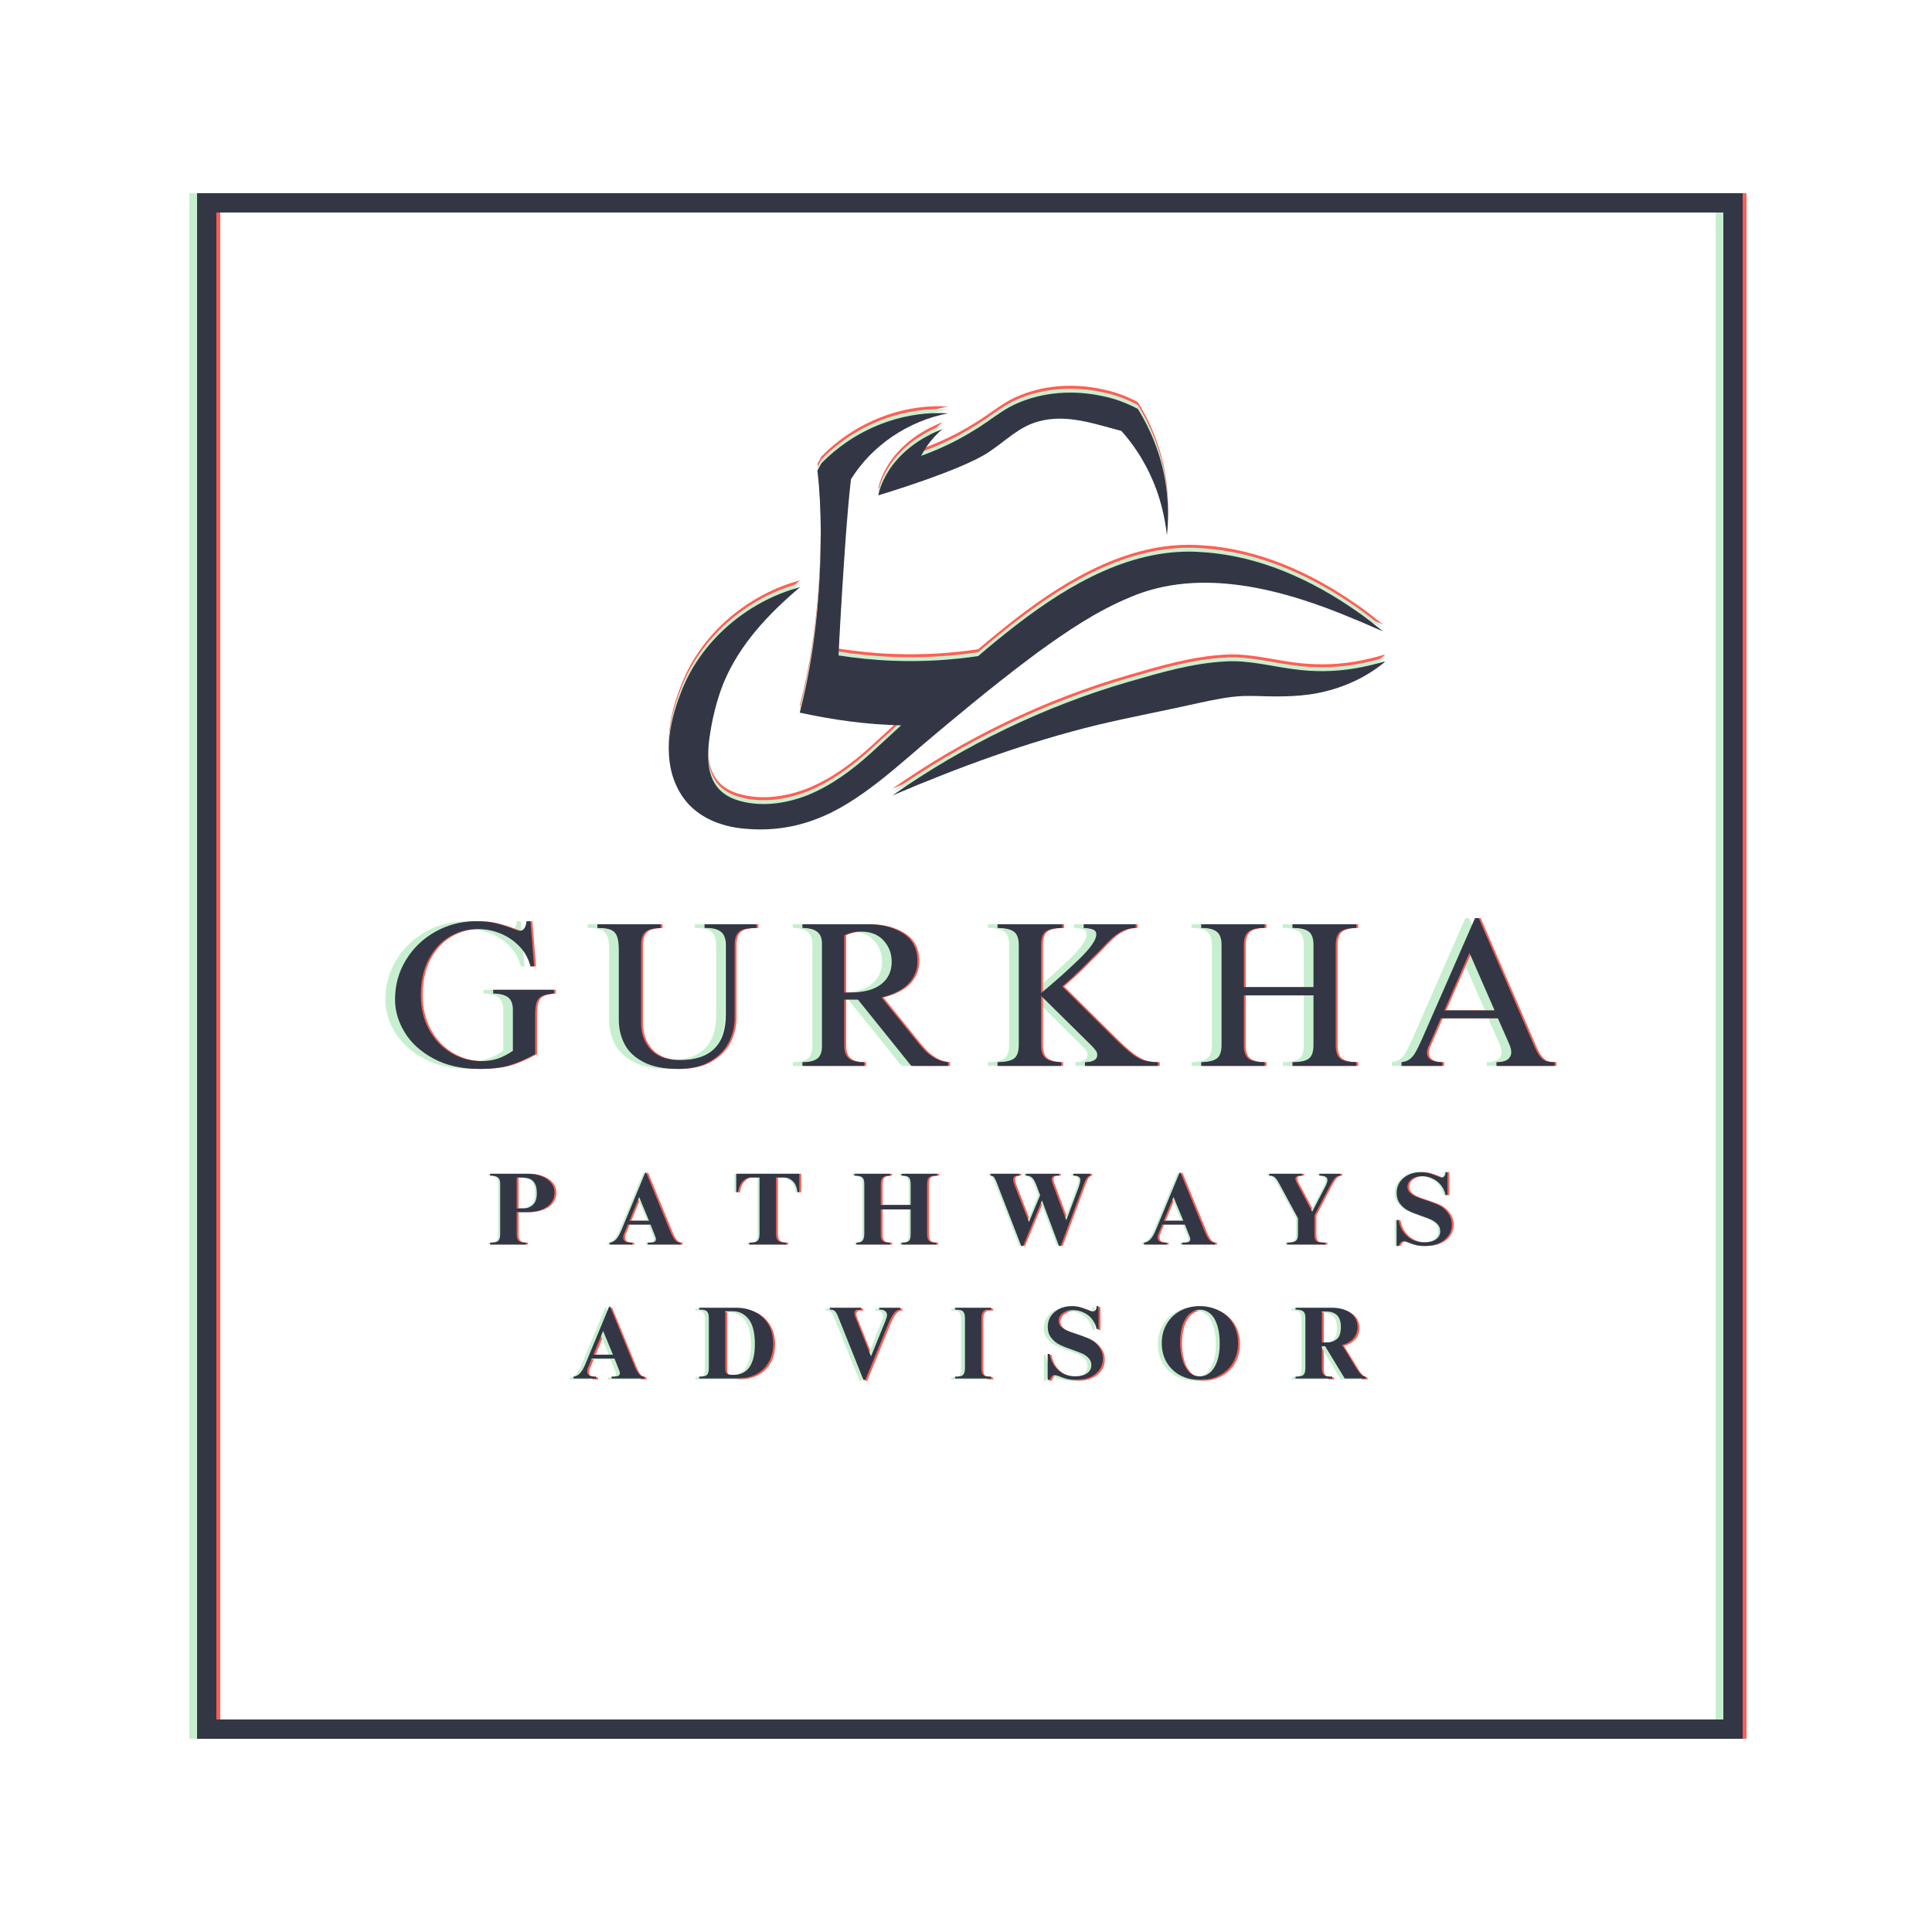 <svg xmlns="http://www.w3.org/2000/svg" xmlns:xlink="http://www.w3.org/1999/xlink" width="500" zoomAndPan="magnify" viewBox="0 0 375 375" height="500" preserveAspectRatio="xMidYMid meet" version="1.0"><defs><g/><clipPath id="8af5ed291b"><path d="M 39 37.5 L 339 37.5 L 339 337.5 L 39 337.5 Z M 39 37.5 " clip-rule="nonzero"/></clipPath><clipPath id="d003090c54"><path d="M 36.75 37.5 L 336.75 37.5 L 336.75 337.5 L 36.75 337.5 Z M 36.75 37.5 " clip-rule="nonzero"/></clipPath><clipPath id="24837c27f6"><path d="M 129 78 L 268.746 78 L 268.746 159.848 L 129 159.848 Z M 129 78 " clip-rule="nonzero"/></clipPath><clipPath id="b3b32af4fe"><path d="M 173 126 L 268.746 126 L 268.746 154 L 173 154 Z M 173 126 " clip-rule="nonzero"/></clipPath><clipPath id="6ad4985248"><path d="M 170 74.348 L 227 74.348 L 227 103 L 170 103 Z M 170 74.348 " clip-rule="nonzero"/></clipPath><clipPath id="155ab32f86"><path d="M 129 79 L 268.746 79 L 268.746 160.422 L 129 160.422 Z M 129 79 " clip-rule="nonzero"/></clipPath><clipPath id="3c381bea61"><path d="M 173 127 L 268.746 127 L 268.746 154 L 173 154 Z M 173 127 " clip-rule="nonzero"/></clipPath><clipPath id="51c9eb2eab"><path d="M 38.25 37.5 L 338.25 37.5 L 338.25 337.5 L 38.25 337.5 Z M 38.25 37.5 " clip-rule="nonzero"/></clipPath><clipPath id="e83d866312"><path d="M 129 80 L 268.746 80 L 268.746 161 L 129 161 Z M 129 80 " clip-rule="nonzero"/></clipPath><clipPath id="3dc8265602"><path d="M 173 128 L 268.746 128 L 268.746 155 L 173 155 Z M 173 128 " clip-rule="nonzero"/></clipPath></defs><g clip-path="url(#8af5ed291b)"><path stroke-linecap="butt" transform="matrix(0.75, 0, 0, 0.75, 39, 37.5)" fill="none" stroke-linejoin="miter" d="M -0 0 L 400 0 L 400 400 L -0 400 Z M -0 0 " stroke="#fe5f55" stroke-width="10" stroke-opacity="1" stroke-miterlimit="4"/></g><g clip-path="url(#d003090c54)"><path stroke-linecap="butt" transform="matrix(0.75, 0, 0, 0.75, 36.75, 37.5)" fill="none" stroke-linejoin="miter" d="M -0 0 L 400 0 L 400 400 L -0 400 Z M -0 0 " stroke="#c7efcf" stroke-width="10" stroke-opacity="1" stroke-miterlimit="4"/></g><g clip-path="url(#24837c27f6)"><path fill="#fe5f55" d="M 183.93 139.184 C 187.16 136.496 190.41 133.824 193.703 131.219 C 196.219 129.227 198.754 127.27 201.32 125.371 C 207.039 121.227 212.805 117.309 219.305 114.621 C 233.109 108.656 249.199 113.082 262.645 118.75 C 264.539 119.488 266.555 120.461 268.438 121.215 C 266.828 119.914 265.117 118.535 263.406 117.367 C 254.582 111.195 244.426 106.559 233.48 105.855 C 219.996 104.75 207.523 112.07 197.27 119.977 C 194.742 121.93 192.273 123.957 189.852 126.02 C 185.074 126.734 179.527 127.164 173.375 126.93 C 169.531 126.785 165.977 126.402 162.758 125.891 C 162.957 121.5 163.234 117.121 163.496 112.73 C 163.961 105.707 164.375 98.707 165.168 91.703 C 169.277 85.078 176.309 80.395 184 78.902 C 176.066 78.414 168.07 81.203 161.945 86.289 C 161.059 87.023 160.211 87.809 159.41 88.641 L 158.66 90.027 C 159.113 93.852 159.273 97.695 159.309 101.535 C 159.316 113.449 158.223 125.441 155.23 136.996 C 161.684 138.398 168.301 139.34 174.914 139.457 C 172.914 141.305 170.918 143.148 168.906 144.977 C 165.219 148.293 161.203 151.242 156.605 153.078 C 152.285 154.738 147.309 155.406 142.855 153.902 C 137.504 152.043 137.012 147.141 137.676 142.121 C 138.148 138.539 139.074 134.641 140.449 131.219 C 143.551 123.754 149.16 117.816 155.297 112.645 C 145.004 115.367 135.824 123.199 132.09 133.309 C 129.77 139.234 128.488 146.414 131.891 152.359 C 134.539 157.086 139.781 159.227 144.93 159.555 C 149.488 159.945 154.117 159.32 158.387 157.672 C 166.973 154.504 175.016 146.562 181.93 140.855 C 182.598 140.297 183.262 139.738 183.93 139.184 Z M 183.93 139.184 " fill-opacity="1" fill-rule="nonzero"/></g><g clip-path="url(#b3b32af4fe)"><path fill="#fe5f55" d="M 262.875 128.43 C 258.859 129.086 254.91 129.105 250.914 128.539 C 246.746 127.992 242.273 126.797 237.969 127.051 C 231.391 127.379 225.125 129.266 218.961 131.047 C 202.656 135.789 187.055 143.34 173.191 153.09 C 186.117 147.578 199.402 142.691 213.062 139.371 C 219.547 137.824 226.355 136.562 232.77 135.105 C 235.59 134.5 238.449 133.887 241.312 133.77 C 242.27 133.742 243.289 133.754 244.25 133.781 C 248.488 133.93 253.145 133.941 257.355 132.848 C 261.703 131.766 265.723 129.766 268.996 126.992 C 266.973 127.594 264.938 128.09 262.875 128.43 Z M 262.875 128.43 " fill-opacity="1" fill-rule="nonzero"/></g><g clip-path="url(#6ad4985248)"><path fill="#fe5f55" d="M 182.938 81.941 C 171.727 86.363 170.473 94.824 170.473 94.824 C 170.473 94.824 186.746 89.984 192.016 86.359 C 195.336 84.145 197.914 81.395 201.75 80.426 C 207.09 79.012 212.457 80.949 217.66 82.32 C 221.309 86.391 223.965 91.371 225.387 96.656 C 225.906 98.582 226.281 100.562 226.5 102.574 C 226.824 99.543 226.781 96.418 226.383 93.367 C 225.66 87.938 223.758 82.711 220.859 78.051 C 218.656 76.875 216.312 76.012 213.828 75.52 C 208.367 74.355 202.414 74.723 197.25 77.039 C 195.234 77.93 193.418 79.285 191.684 80.492 C 189.262 82.172 186.746 83.656 184.094 84.93 C 182.363 85.766 180.594 86.508 178.793 87.152 C 179.789 85.203 181.199 83.438 182.938 81.941 Z M 182.938 81.941 " fill-opacity="1" fill-rule="nonzero"/></g><g clip-path="url(#155ab32f86)"><path fill="#c7efcf" d="M 183.93 139.762 C 187.16 137.07 190.41 134.402 193.703 131.793 C 196.219 129.801 198.754 127.848 201.32 125.949 C 207.039 121.805 212.805 117.883 219.305 115.195 C 233.109 109.234 249.199 113.66 262.645 119.328 C 264.539 120.066 266.555 121.035 268.438 121.789 C 266.828 120.492 265.117 119.109 263.406 117.941 C 254.582 111.773 244.426 107.133 233.48 106.43 C 219.996 105.324 207.523 112.648 197.27 120.555 C 194.742 122.504 192.273 124.531 189.852 126.598 C 185.074 127.309 179.527 127.738 173.375 127.504 C 169.531 127.359 165.977 126.977 162.758 126.465 C 162.957 122.074 163.234 117.695 163.496 113.309 C 163.961 106.285 164.375 99.281 165.168 92.277 C 169.277 85.652 176.309 80.973 184 79.477 C 176.066 78.988 168.07 81.777 161.945 86.867 C 161.059 87.602 160.211 88.387 159.41 89.215 L 158.66 90.602 C 159.113 94.43 159.273 98.273 159.309 102.109 C 159.316 114.027 158.223 126.016 155.23 137.574 C 161.684 138.973 168.301 139.914 174.914 140.035 C 172.914 141.879 170.918 143.723 168.906 145.551 C 165.219 148.867 161.203 151.816 156.605 153.656 C 152.285 155.312 147.309 155.98 142.855 154.477 C 137.504 152.617 137.012 147.715 137.676 142.699 C 138.148 139.113 139.074 135.219 140.449 131.793 C 143.551 124.328 149.16 118.391 155.297 113.219 C 145.004 115.945 135.824 123.777 132.09 133.883 C 129.77 139.812 128.488 146.992 131.891 152.938 C 134.539 157.664 139.781 159.801 144.93 160.129 C 149.488 160.52 154.117 159.898 158.387 158.246 C 166.973 155.082 175.016 147.141 181.93 141.43 C 182.598 140.875 183.262 140.316 183.93 139.762 Z M 183.93 139.762 " fill-opacity="1" fill-rule="nonzero"/></g><g clip-path="url(#3c381bea61)"><path fill="#c7efcf" d="M 262.875 129.004 C 258.859 129.66 254.91 129.684 250.914 129.113 C 246.746 128.566 242.273 127.371 237.969 127.629 C 231.391 127.957 225.125 129.84 218.961 131.621 C 202.656 136.367 187.055 143.918 173.191 153.664 C 186.117 148.152 199.402 143.266 213.062 139.945 C 219.547 138.398 226.355 137.137 232.77 135.68 C 235.59 135.078 238.449 134.465 241.312 134.344 C 242.27 134.316 243.289 134.328 244.25 134.355 C 248.488 134.504 253.145 134.516 257.355 133.422 C 261.703 132.34 265.723 130.344 268.996 127.57 C 266.973 128.168 264.938 128.664 262.875 129.004 Z M 262.875 129.004 " fill-opacity="1" fill-rule="nonzero"/></g><path fill="#c7efcf" d="M 182.938 82.516 C 171.727 86.938 170.473 95.398 170.473 95.398 C 170.473 95.398 186.746 90.559 192.016 86.934 C 195.336 84.719 197.914 81.969 201.75 81.004 C 207.09 79.59 212.457 81.527 217.66 82.895 C 221.309 86.965 223.965 91.949 225.387 97.234 C 225.906 99.156 226.281 101.137 226.5 103.152 C 226.824 100.117 226.781 96.992 226.383 93.941 C 225.66 88.512 223.758 83.289 220.859 78.625 C 218.656 77.449 216.312 76.586 213.828 76.098 C 208.367 74.934 202.414 75.301 197.25 77.617 C 195.234 78.504 193.418 79.859 191.684 81.07 C 189.262 82.746 186.746 84.23 184.094 85.508 C 182.363 86.34 180.594 87.086 178.793 87.73 C 179.789 85.777 181.199 84.016 182.938 82.516 Z M 182.938 82.516 " fill-opacity="1" fill-rule="nonzero"/><g fill="#c7efcf" fill-opacity="1"><g transform="translate(73.08, 206.885)"><g><path d="M 17.516 -28.078 C 18.961 -28.078 20.223 -27.941 21.297 -27.672 C 22.379 -27.41 23.469 -27.066 24.562 -26.641 C 25.332 -26.348 25.797 -26.203 25.953 -26.203 C 26.273 -26.203 26.555 -26.359 26.797 -26.672 C 27.035 -26.992 27.18 -27.461 27.234 -28.078 L 28 -28.078 L 28.719 -19.312 L 28 -19.312 C 27.625 -20.832 26.898 -22.141 25.828 -23.234 C 24.766 -24.328 23.523 -25.156 22.109 -25.719 C 20.703 -26.281 19.266 -26.562 17.797 -26.562 C 15.797 -26.562 13.957 -26.062 12.281 -25.062 C 10.602 -24.062 9.254 -22.594 8.234 -20.656 C 7.223 -18.727 6.719 -16.414 6.719 -13.719 C 6.719 -11.238 7.242 -9.023 8.297 -7.078 C 9.348 -5.129 10.773 -3.613 12.578 -2.531 C 14.379 -1.457 16.332 -0.922 18.438 -0.922 C 19.562 -0.922 20.602 -1.07 21.562 -1.375 C 22.52 -1.688 23.531 -2.203 24.594 -2.922 L 24.594 -10.844 C 24.594 -12.008 24.285 -12.828 23.672 -13.297 C 23.066 -13.766 22.098 -14.016 20.766 -14.047 L 20.766 -14.766 L 32.562 -14.766 L 32.562 -14.047 C 31.57 -13.961 30.828 -13.812 30.328 -13.594 C 29.836 -13.383 29.477 -13.016 29.25 -12.484 C 29.031 -11.953 28.922 -11.148 28.922 -10.078 L 28.922 -2.281 C 26.973 -1.219 25.238 -0.473 23.719 -0.047 C 22.195 0.379 20.332 0.594 18.125 0.594 C 14.656 0.594 11.68 -0.07 9.203 -1.406 C 6.723 -2.738 4.852 -4.438 3.594 -6.5 C 2.344 -8.562 1.719 -10.688 1.719 -12.875 C 1.719 -15.656 2.414 -18.203 3.812 -20.516 C 5.219 -22.836 7.125 -24.676 9.531 -26.031 C 11.945 -27.395 14.609 -28.078 17.516 -28.078 Z M 17.516 -28.078 "/></g></g></g><g fill="#c7efcf" fill-opacity="1"><g transform="translate(112.796, 206.885)"><g><path d="M 13.562 -26.766 C 12.656 -26.734 11.941 -26.629 11.422 -26.453 C 10.898 -26.285 10.492 -25.969 10.203 -25.5 C 9.91 -25.031 9.766 -24.344 9.766 -23.438 L 9.766 -8.281 C 9.766 -6.227 10.391 -4.52 11.641 -3.156 C 12.891 -1.801 14.77 -1.125 17.281 -1.125 C 20.238 -1.125 22.461 -1.852 23.953 -3.312 C 25.453 -4.781 26.203 -6.969 26.203 -9.875 L 26.203 -23.516 C 26.203 -24.711 25.883 -25.551 25.25 -26.031 C 24.625 -26.52 23.703 -26.766 22.484 -26.766 L 22.078 -26.766 L 22.078 -27.484 L 32.156 -27.484 L 32.156 -26.766 C 31.145 -26.766 30.336 -26.68 29.734 -26.516 C 29.141 -26.359 28.688 -26.039 28.375 -25.562 C 28.07 -25.082 27.922 -24.375 27.922 -23.438 L 27.922 -9.406 C 27.922 -7.613 27.52 -5.961 26.719 -4.453 C 25.914 -2.953 24.691 -1.734 23.047 -0.797 C 21.41 0.129 19.367 0.594 16.922 0.594 C 14.117 0.594 11.863 0.133 10.156 -0.781 C 8.445 -1.695 7.234 -2.867 6.516 -4.297 C 5.797 -5.723 5.438 -7.266 5.438 -8.922 L 5.438 -22.438 C 5.438 -23.613 5.328 -24.5 5.109 -25.094 C 4.898 -25.695 4.52 -26.125 3.969 -26.375 C 3.426 -26.633 2.625 -26.766 1.562 -26.766 L 1.281 -26.766 L 1.281 -27.484 L 13.562 -27.484 Z M 13.562 -26.766 "/></g></g></g><g fill="#c7efcf" fill-opacity="1"><g transform="translate(152.513, 206.885)"><g><path d="M 23.688 -20.312 C 23.688 -18.633 23.109 -17.188 21.953 -15.969 C 20.805 -14.758 19.062 -13.863 16.719 -13.281 L 23.078 -5.406 C 23.848 -4.438 24.5 -3.664 25.031 -3.094 C 25.57 -2.52 26.234 -2 27.016 -1.531 C 27.805 -1.07 28.68 -0.801 29.641 -0.719 L 29.641 0 L 22.484 0 L 12.125 -12.875 L 9.484 -12.875 L 9.484 -3.953 C 9.484 -2.785 9.781 -1.953 10.375 -1.453 C 10.977 -0.961 11.922 -0.719 13.203 -0.719 L 13.359 -0.719 L 13.359 0 L 1.359 0 L 1.359 -0.719 C 2.641 -0.719 3.594 -0.941 4.219 -1.391 C 4.844 -1.848 5.156 -2.664 5.156 -3.844 L 5.156 -23.719 C 5.156 -24.781 4.844 -25.551 4.219 -26.031 C 3.594 -26.52 2.641 -26.766 1.359 -26.766 L 1.359 -27.484 L 14.203 -27.484 C 16.816 -27.484 19.051 -26.895 20.906 -25.719 C 22.758 -24.539 23.688 -22.738 23.688 -20.312 Z M 9.484 -25.359 L 9.484 -14.234 L 10.484 -14.234 C 13.172 -14.234 15.207 -14.758 16.594 -15.812 C 17.988 -16.875 18.688 -18.336 18.688 -20.203 C 18.688 -21.828 18.156 -23.211 17.094 -24.359 C 16.039 -25.504 14.555 -26.078 12.641 -26.078 C 11.598 -26.078 10.547 -25.836 9.484 -25.359 Z M 9.484 -25.359 "/></g></g></g><g fill="#c7efcf" fill-opacity="1"><g transform="translate(190.15, 206.885)"><g><path d="M 14.156 -26.766 C 12.688 -26.766 11.633 -26.551 11 -26.125 C 10.363 -25.695 10.047 -24.801 10.047 -23.438 L 10.047 -14.125 C 12.598 -16.227 15.02 -18.383 17.312 -20.594 C 19.613 -22.812 20.766 -24.453 20.766 -25.516 C 20.766 -25.973 20.555 -26.285 20.141 -26.453 C 19.723 -26.629 19.113 -26.734 18.312 -26.766 L 18.312 -27.484 L 28.406 -27.484 L 28.406 -26.766 L 28.078 -26.766 C 27.273 -26.711 26.516 -26.508 25.797 -26.156 C 25.078 -25.812 24.344 -25.289 23.594 -24.594 C 23.164 -24.195 22.422 -23.438 21.359 -22.312 C 20.023 -20.957 18.848 -19.781 17.828 -18.781 C 16.816 -17.781 15.594 -16.656 14.156 -15.406 L 24.438 -5.234 C 25.77 -3.93 26.848 -2.969 27.672 -2.344 C 28.504 -1.719 29.285 -1.289 30.016 -1.062 C 30.754 -0.832 31.656 -0.719 32.719 -0.719 L 32.719 0 L 18.562 0 L 18.562 -0.719 C 19.281 -0.719 19.859 -0.832 20.297 -1.062 C 20.734 -1.289 20.953 -1.645 20.953 -2.125 C 20.953 -2.438 20.863 -2.711 20.688 -2.953 C 20.52 -3.191 20.188 -3.566 19.688 -4.078 L 10.047 -13.594 L 10.047 -4 C 10.047 -2.801 10.344 -1.961 10.938 -1.484 C 11.539 -1.004 12.547 -0.75 13.953 -0.719 L 13.953 0 L 1.594 0 L 1.594 -0.719 C 3.145 -0.75 4.219 -0.988 4.812 -1.438 C 5.414 -1.895 5.719 -2.773 5.719 -4.078 L 5.719 -23.438 C 5.719 -24.75 5.391 -25.629 4.734 -26.078 C 4.086 -26.535 3.039 -26.766 1.594 -26.766 L 1.594 -27.484 L 14.156 -27.484 Z M 14.156 -26.766 "/></g></g></g><g fill="#c7efcf" fill-opacity="1"><g transform="translate(229.867, 206.885)"><g><path d="M 13.719 -26.766 L 13.484 -26.766 C 12.148 -26.766 11.18 -26.52 10.578 -26.031 C 9.984 -25.551 9.688 -24.688 9.688 -23.438 L 9.688 -15.281 L 23.203 -15.281 L 23.203 -23.484 C 23.203 -24.734 22.895 -25.594 22.281 -26.062 C 21.664 -26.531 20.691 -26.766 19.359 -26.766 L 19.125 -26.766 L 19.125 -27.484 L 31.516 -27.484 L 31.516 -26.766 C 30.109 -26.766 29.086 -26.535 28.453 -26.078 C 27.828 -25.629 27.516 -24.738 27.516 -23.406 L 27.516 -4 C 27.516 -2.695 27.828 -1.82 28.453 -1.375 C 29.086 -0.938 30.109 -0.719 31.516 -0.719 L 31.516 0 L 19.125 0 L 19.125 -0.719 C 20.582 -0.719 21.625 -0.938 22.25 -1.375 C 22.883 -1.82 23.203 -2.711 23.203 -4.047 L 23.203 -13.688 L 9.688 -13.688 L 9.688 -4.047 C 9.688 -2.711 10 -1.82 10.625 -1.375 C 11.25 -0.938 12.281 -0.719 13.719 -0.719 L 13.719 0 L 1.406 0 L 1.406 -0.719 C 2.812 -0.75 3.82 -0.988 4.438 -1.438 C 5.051 -1.895 5.359 -2.766 5.359 -4.047 L 5.359 -23.484 C 5.359 -24.703 5.051 -25.551 4.438 -26.031 C 3.82 -26.52 2.875 -26.766 1.594 -26.766 L 1.406 -26.766 L 1.406 -27.484 L 13.719 -27.484 Z M 13.719 -26.766 "/></g></g></g><g fill="#c7efcf" fill-opacity="1"><g transform="translate(269.583, 206.885)"><g><path d="M 4.594 -5.312 L 14.844 -28.688 L 15.562 -28.688 L 26.359 -3.797 C 26.754 -2.891 27.133 -2.219 27.5 -1.781 C 27.863 -1.344 28.242 -1.055 28.641 -0.922 C 29.035 -0.785 29.582 -0.719 30.281 -0.719 L 30.281 0 L 19 0 L 19 -0.719 C 19.957 -0.719 20.676 -0.891 21.156 -1.234 C 21.633 -1.586 21.875 -2.055 21.875 -2.641 C 21.875 -3.148 21.703 -3.773 21.359 -4.516 L 19.281 -9.234 L 8.203 -9.234 L 5.922 -4 C 5.648 -3.469 5.516 -2.988 5.516 -2.562 C 5.516 -1.332 6.504 -0.719 8.484 -0.719 L 8.484 0 L 0.562 0 L 0.562 -0.719 C 1.227 -0.801 1.766 -0.992 2.172 -1.297 C 2.586 -1.609 2.961 -2.055 3.297 -2.641 C 3.629 -3.223 4.062 -4.113 4.594 -5.312 Z M 18.641 -10.766 L 13.766 -21.922 L 8.875 -10.766 Z M 18.641 -10.766 "/></g></g></g><g clip-path="url(#51c9eb2eab)"><path stroke-linecap="butt" transform="matrix(0.75, 0, 0, 0.75, 38.25, 37.5)" fill="none" stroke-linejoin="miter" d="M -0 0 L 400 0 L 400 400 L -0 400 Z M -0 0 " stroke="#333745" stroke-width="10" stroke-opacity="1" stroke-miterlimit="4"/></g><g fill="#fe5f55" fill-opacity="1"><g transform="translate(75.33, 206.885)"><g><path d="M 17.516 -28.078 C 18.961 -28.078 20.223 -27.941 21.297 -27.672 C 22.379 -27.41 23.469 -27.066 24.562 -26.641 C 25.332 -26.348 25.797 -26.203 25.953 -26.203 C 26.273 -26.203 26.555 -26.359 26.797 -26.672 C 27.035 -26.992 27.18 -27.461 27.234 -28.078 L 28 -28.078 L 28.719 -19.312 L 28 -19.312 C 27.625 -20.832 26.898 -22.141 25.828 -23.234 C 24.766 -24.328 23.523 -25.156 22.109 -25.719 C 20.703 -26.281 19.266 -26.562 17.797 -26.562 C 15.797 -26.562 13.957 -26.062 12.281 -25.062 C 10.602 -24.062 9.254 -22.594 8.234 -20.656 C 7.223 -18.727 6.719 -16.414 6.719 -13.719 C 6.719 -11.238 7.242 -9.023 8.297 -7.078 C 9.348 -5.129 10.773 -3.613 12.578 -2.531 C 14.379 -1.457 16.332 -0.922 18.438 -0.922 C 19.562 -0.922 20.602 -1.07 21.562 -1.375 C 22.52 -1.688 23.531 -2.203 24.594 -2.922 L 24.594 -10.844 C 24.594 -12.008 24.285 -12.828 23.672 -13.297 C 23.066 -13.766 22.098 -14.016 20.766 -14.047 L 20.766 -14.766 L 32.562 -14.766 L 32.562 -14.047 C 31.57 -13.961 30.828 -13.812 30.328 -13.594 C 29.836 -13.383 29.477 -13.016 29.25 -12.484 C 29.031 -11.953 28.922 -11.148 28.922 -10.078 L 28.922 -2.281 C 26.973 -1.219 25.238 -0.473 23.719 -0.047 C 22.195 0.379 20.332 0.594 18.125 0.594 C 14.656 0.594 11.68 -0.07 9.203 -1.406 C 6.723 -2.738 4.852 -4.438 3.594 -6.5 C 2.344 -8.562 1.719 -10.688 1.719 -12.875 C 1.719 -15.656 2.414 -18.203 3.812 -20.516 C 5.219 -22.836 7.125 -24.676 9.531 -26.031 C 11.945 -27.395 14.609 -28.078 17.516 -28.078 Z M 17.516 -28.078 "/></g></g></g><g fill="#fe5f55" fill-opacity="1"><g transform="translate(115.046, 206.885)"><g><path d="M 13.562 -26.766 C 12.656 -26.734 11.941 -26.629 11.422 -26.453 C 10.898 -26.285 10.492 -25.969 10.203 -25.5 C 9.91 -25.031 9.766 -24.344 9.766 -23.438 L 9.766 -8.281 C 9.766 -6.227 10.391 -4.52 11.641 -3.156 C 12.891 -1.801 14.77 -1.125 17.281 -1.125 C 20.238 -1.125 22.461 -1.852 23.953 -3.312 C 25.453 -4.781 26.203 -6.969 26.203 -9.875 L 26.203 -23.516 C 26.203 -24.711 25.883 -25.551 25.25 -26.031 C 24.625 -26.52 23.703 -26.766 22.484 -26.766 L 22.078 -26.766 L 22.078 -27.484 L 32.156 -27.484 L 32.156 -26.766 C 31.145 -26.766 30.336 -26.68 29.734 -26.516 C 29.141 -26.359 28.688 -26.039 28.375 -25.562 C 28.07 -25.082 27.922 -24.375 27.922 -23.438 L 27.922 -9.406 C 27.922 -7.613 27.52 -5.961 26.719 -4.453 C 25.914 -2.953 24.691 -1.734 23.047 -0.797 C 21.41 0.129 19.367 0.594 16.922 0.594 C 14.117 0.594 11.863 0.133 10.156 -0.781 C 8.445 -1.695 7.234 -2.867 6.516 -4.297 C 5.797 -5.723 5.438 -7.266 5.438 -8.922 L 5.438 -22.438 C 5.438 -23.613 5.328 -24.5 5.109 -25.094 C 4.898 -25.695 4.52 -26.125 3.969 -26.375 C 3.426 -26.633 2.625 -26.766 1.562 -26.766 L 1.281 -26.766 L 1.281 -27.484 L 13.562 -27.484 Z M 13.562 -26.766 "/></g></g></g><g fill="#fe5f55" fill-opacity="1"><g transform="translate(154.763, 206.885)"><g><path d="M 23.688 -20.312 C 23.688 -18.633 23.109 -17.188 21.953 -15.969 C 20.805 -14.758 19.062 -13.863 16.719 -13.281 L 23.078 -5.406 C 23.848 -4.438 24.5 -3.664 25.031 -3.094 C 25.57 -2.52 26.234 -2 27.016 -1.531 C 27.805 -1.07 28.68 -0.801 29.641 -0.719 L 29.641 0 L 22.484 0 L 12.125 -12.875 L 9.484 -12.875 L 9.484 -3.953 C 9.484 -2.785 9.781 -1.953 10.375 -1.453 C 10.977 -0.961 11.922 -0.719 13.203 -0.719 L 13.359 -0.719 L 13.359 0 L 1.359 0 L 1.359 -0.719 C 2.641 -0.719 3.594 -0.941 4.219 -1.391 C 4.844 -1.848 5.156 -2.664 5.156 -3.844 L 5.156 -23.719 C 5.156 -24.781 4.844 -25.551 4.219 -26.031 C 3.594 -26.52 2.641 -26.766 1.359 -26.766 L 1.359 -27.484 L 14.203 -27.484 C 16.816 -27.484 19.051 -26.895 20.906 -25.719 C 22.758 -24.539 23.688 -22.738 23.688 -20.312 Z M 9.484 -25.359 L 9.484 -14.234 L 10.484 -14.234 C 13.172 -14.234 15.207 -14.758 16.594 -15.812 C 17.988 -16.875 18.688 -18.336 18.688 -20.203 C 18.688 -21.828 18.156 -23.211 17.094 -24.359 C 16.039 -25.504 14.555 -26.078 12.641 -26.078 C 11.598 -26.078 10.547 -25.836 9.484 -25.359 Z M 9.484 -25.359 "/></g></g></g><g fill="#fe5f55" fill-opacity="1"><g transform="translate(192.4, 206.885)"><g><path d="M 14.156 -26.766 C 12.688 -26.766 11.633 -26.551 11 -26.125 C 10.363 -25.695 10.047 -24.801 10.047 -23.438 L 10.047 -14.125 C 12.598 -16.227 15.02 -18.383 17.312 -20.594 C 19.613 -22.812 20.766 -24.453 20.766 -25.516 C 20.766 -25.973 20.555 -26.285 20.141 -26.453 C 19.723 -26.629 19.113 -26.734 18.312 -26.766 L 18.312 -27.484 L 28.406 -27.484 L 28.406 -26.766 L 28.078 -26.766 C 27.273 -26.711 26.516 -26.508 25.797 -26.156 C 25.078 -25.812 24.344 -25.289 23.594 -24.594 C 23.164 -24.195 22.422 -23.438 21.359 -22.312 C 20.023 -20.957 18.848 -19.781 17.828 -18.781 C 16.816 -17.781 15.594 -16.656 14.156 -15.406 L 24.438 -5.234 C 25.77 -3.93 26.848 -2.969 27.672 -2.344 C 28.504 -1.719 29.285 -1.289 30.016 -1.062 C 30.754 -0.832 31.656 -0.719 32.719 -0.719 L 32.719 0 L 18.562 0 L 18.562 -0.719 C 19.281 -0.719 19.859 -0.832 20.297 -1.062 C 20.734 -1.289 20.953 -1.645 20.953 -2.125 C 20.953 -2.438 20.863 -2.711 20.688 -2.953 C 20.52 -3.191 20.188 -3.566 19.688 -4.078 L 10.047 -13.594 L 10.047 -4 C 10.047 -2.801 10.344 -1.961 10.938 -1.484 C 11.539 -1.004 12.547 -0.75 13.953 -0.719 L 13.953 0 L 1.594 0 L 1.594 -0.719 C 3.145 -0.75 4.219 -0.988 4.812 -1.438 C 5.414 -1.895 5.719 -2.773 5.719 -4.078 L 5.719 -23.438 C 5.719 -24.75 5.391 -25.629 4.734 -26.078 C 4.086 -26.535 3.039 -26.766 1.594 -26.766 L 1.594 -27.484 L 14.156 -27.484 Z M 14.156 -26.766 "/></g></g></g><g fill="#fe5f55" fill-opacity="1"><g transform="translate(232.117, 206.885)"><g><path d="M 13.719 -26.766 L 13.484 -26.766 C 12.148 -26.766 11.18 -26.52 10.578 -26.031 C 9.984 -25.551 9.688 -24.688 9.688 -23.438 L 9.688 -15.281 L 23.203 -15.281 L 23.203 -23.484 C 23.203 -24.734 22.895 -25.594 22.281 -26.062 C 21.664 -26.531 20.691 -26.766 19.359 -26.766 L 19.125 -26.766 L 19.125 -27.484 L 31.516 -27.484 L 31.516 -26.766 C 30.109 -26.766 29.086 -26.535 28.453 -26.078 C 27.828 -25.629 27.516 -24.738 27.516 -23.406 L 27.516 -4 C 27.516 -2.695 27.828 -1.82 28.453 -1.375 C 29.086 -0.938 30.109 -0.719 31.516 -0.719 L 31.516 0 L 19.125 0 L 19.125 -0.719 C 20.582 -0.719 21.625 -0.938 22.25 -1.375 C 22.883 -1.82 23.203 -2.711 23.203 -4.047 L 23.203 -13.688 L 9.688 -13.688 L 9.688 -4.047 C 9.688 -2.711 10 -1.82 10.625 -1.375 C 11.25 -0.938 12.281 -0.719 13.719 -0.719 L 13.719 0 L 1.406 0 L 1.406 -0.719 C 2.812 -0.75 3.82 -0.988 4.438 -1.438 C 5.051 -1.895 5.359 -2.766 5.359 -4.047 L 5.359 -23.484 C 5.359 -24.703 5.051 -25.551 4.438 -26.031 C 3.82 -26.52 2.875 -26.766 1.594 -26.766 L 1.406 -26.766 L 1.406 -27.484 L 13.719 -27.484 Z M 13.719 -26.766 "/></g></g></g><g fill="#fe5f55" fill-opacity="1"><g transform="translate(271.833, 206.885)"><g><path d="M 4.594 -5.312 L 14.844 -28.688 L 15.562 -28.688 L 26.359 -3.797 C 26.754 -2.891 27.133 -2.219 27.5 -1.781 C 27.863 -1.344 28.242 -1.055 28.641 -0.922 C 29.035 -0.785 29.582 -0.719 30.281 -0.719 L 30.281 0 L 19 0 L 19 -0.719 C 19.957 -0.719 20.676 -0.891 21.156 -1.234 C 21.633 -1.586 21.875 -2.055 21.875 -2.641 C 21.875 -3.148 21.703 -3.773 21.359 -4.516 L 19.281 -9.234 L 8.203 -9.234 L 5.922 -4 C 5.648 -3.469 5.516 -2.988 5.516 -2.562 C 5.516 -1.332 6.504 -0.719 8.484 -0.719 L 8.484 0 L 0.562 0 L 0.562 -0.719 C 1.227 -0.801 1.766 -0.992 2.172 -1.297 C 2.586 -1.609 2.961 -2.055 3.297 -2.641 C 3.629 -3.223 4.062 -4.113 4.594 -5.312 Z M 18.641 -10.766 L 13.766 -21.922 L 8.875 -10.766 Z M 18.641 -10.766 "/></g></g></g><g fill="#333745" fill-opacity="1"><g transform="translate(74.955, 206.885)"><g><path d="M 17.516 -28.078 C 18.961 -28.078 20.223 -27.941 21.297 -27.672 C 22.379 -27.41 23.469 -27.066 24.562 -26.641 C 25.332 -26.348 25.797 -26.203 25.953 -26.203 C 26.273 -26.203 26.555 -26.359 26.797 -26.672 C 27.035 -26.992 27.18 -27.461 27.234 -28.078 L 28 -28.078 L 28.719 -19.312 L 28 -19.312 C 27.625 -20.832 26.898 -22.141 25.828 -23.234 C 24.766 -24.328 23.523 -25.156 22.109 -25.719 C 20.703 -26.281 19.266 -26.562 17.797 -26.562 C 15.797 -26.562 13.957 -26.062 12.281 -25.062 C 10.602 -24.062 9.254 -22.594 8.234 -20.656 C 7.223 -18.727 6.719 -16.414 6.719 -13.719 C 6.719 -11.238 7.242 -9.023 8.297 -7.078 C 9.348 -5.129 10.773 -3.613 12.578 -2.531 C 14.379 -1.457 16.332 -0.922 18.438 -0.922 C 19.562 -0.922 20.602 -1.07 21.562 -1.375 C 22.52 -1.688 23.531 -2.203 24.594 -2.922 L 24.594 -10.844 C 24.594 -12.008 24.285 -12.828 23.672 -13.297 C 23.066 -13.766 22.098 -14.016 20.766 -14.047 L 20.766 -14.766 L 32.562 -14.766 L 32.562 -14.047 C 31.57 -13.961 30.828 -13.812 30.328 -13.594 C 29.836 -13.383 29.477 -13.016 29.25 -12.484 C 29.031 -11.953 28.922 -11.148 28.922 -10.078 L 28.922 -2.281 C 26.973 -1.219 25.238 -0.473 23.719 -0.047 C 22.195 0.379 20.332 0.594 18.125 0.594 C 14.656 0.594 11.68 -0.07 9.203 -1.406 C 6.723 -2.738 4.852 -4.438 3.594 -6.5 C 2.344 -8.562 1.719 -10.688 1.719 -12.875 C 1.719 -15.656 2.414 -18.203 3.812 -20.516 C 5.219 -22.836 7.125 -24.676 9.531 -26.031 C 11.945 -27.395 14.609 -28.078 17.516 -28.078 Z M 17.516 -28.078 "/></g></g></g><g fill="#333745" fill-opacity="1"><g transform="translate(114.671, 206.885)"><g><path d="M 13.562 -26.766 C 12.656 -26.734 11.941 -26.629 11.422 -26.453 C 10.898 -26.285 10.492 -25.969 10.203 -25.5 C 9.91 -25.031 9.766 -24.344 9.766 -23.438 L 9.766 -8.281 C 9.766 -6.227 10.391 -4.52 11.641 -3.156 C 12.891 -1.801 14.77 -1.125 17.281 -1.125 C 20.238 -1.125 22.461 -1.852 23.953 -3.312 C 25.453 -4.781 26.203 -6.969 26.203 -9.875 L 26.203 -23.516 C 26.203 -24.711 25.883 -25.551 25.25 -26.031 C 24.625 -26.52 23.703 -26.766 22.484 -26.766 L 22.078 -26.766 L 22.078 -27.484 L 32.156 -27.484 L 32.156 -26.766 C 31.145 -26.766 30.336 -26.68 29.734 -26.516 C 29.141 -26.359 28.688 -26.039 28.375 -25.562 C 28.07 -25.082 27.922 -24.375 27.922 -23.438 L 27.922 -9.406 C 27.922 -7.613 27.52 -5.961 26.719 -4.453 C 25.914 -2.953 24.691 -1.734 23.047 -0.797 C 21.41 0.129 19.367 0.594 16.922 0.594 C 14.117 0.594 11.863 0.133 10.156 -0.781 C 8.445 -1.695 7.234 -2.867 6.516 -4.297 C 5.797 -5.723 5.438 -7.266 5.438 -8.922 L 5.438 -22.438 C 5.438 -23.613 5.328 -24.5 5.109 -25.094 C 4.898 -25.695 4.52 -26.125 3.969 -26.375 C 3.426 -26.633 2.625 -26.766 1.562 -26.766 L 1.281 -26.766 L 1.281 -27.484 L 13.562 -27.484 Z M 13.562 -26.766 "/></g></g></g><g fill="#333745" fill-opacity="1"><g transform="translate(154.388, 206.885)"><g><path d="M 23.688 -20.312 C 23.688 -18.633 23.109 -17.188 21.953 -15.969 C 20.805 -14.758 19.062 -13.863 16.719 -13.281 L 23.078 -5.406 C 23.848 -4.438 24.5 -3.664 25.031 -3.094 C 25.57 -2.52 26.234 -2 27.016 -1.531 C 27.805 -1.07 28.68 -0.801 29.641 -0.719 L 29.641 0 L 22.484 0 L 12.125 -12.875 L 9.484 -12.875 L 9.484 -3.953 C 9.484 -2.785 9.781 -1.953 10.375 -1.453 C 10.977 -0.961 11.922 -0.719 13.203 -0.719 L 13.359 -0.719 L 13.359 0 L 1.359 0 L 1.359 -0.719 C 2.641 -0.719 3.594 -0.941 4.219 -1.391 C 4.844 -1.848 5.156 -2.664 5.156 -3.844 L 5.156 -23.719 C 5.156 -24.781 4.844 -25.551 4.219 -26.031 C 3.594 -26.52 2.641 -26.766 1.359 -26.766 L 1.359 -27.484 L 14.203 -27.484 C 16.816 -27.484 19.051 -26.895 20.906 -25.719 C 22.758 -24.539 23.688 -22.738 23.688 -20.312 Z M 9.484 -25.359 L 9.484 -14.234 L 10.484 -14.234 C 13.172 -14.234 15.207 -14.758 16.594 -15.812 C 17.988 -16.875 18.688 -18.336 18.688 -20.203 C 18.688 -21.828 18.156 -23.211 17.094 -24.359 C 16.039 -25.504 14.555 -26.078 12.641 -26.078 C 11.598 -26.078 10.547 -25.836 9.484 -25.359 Z M 9.484 -25.359 "/></g></g></g><g fill="#333745" fill-opacity="1"><g transform="translate(192.025, 206.885)"><g><path d="M 14.156 -26.766 C 12.688 -26.766 11.633 -26.551 11 -26.125 C 10.363 -25.695 10.047 -24.801 10.047 -23.438 L 10.047 -14.125 C 12.598 -16.227 15.02 -18.383 17.312 -20.594 C 19.613 -22.812 20.766 -24.453 20.766 -25.516 C 20.766 -25.973 20.555 -26.285 20.141 -26.453 C 19.723 -26.629 19.113 -26.734 18.312 -26.766 L 18.312 -27.484 L 28.406 -27.484 L 28.406 -26.766 L 28.078 -26.766 C 27.273 -26.711 26.516 -26.508 25.797 -26.156 C 25.078 -25.812 24.344 -25.289 23.594 -24.594 C 23.164 -24.195 22.422 -23.438 21.359 -22.312 C 20.023 -20.957 18.848 -19.781 17.828 -18.781 C 16.816 -17.781 15.594 -16.656 14.156 -15.406 L 24.438 -5.234 C 25.77 -3.93 26.848 -2.969 27.672 -2.344 C 28.504 -1.719 29.285 -1.289 30.016 -1.062 C 30.754 -0.832 31.656 -0.719 32.719 -0.719 L 32.719 0 L 18.562 0 L 18.562 -0.719 C 19.281 -0.719 19.859 -0.832 20.297 -1.062 C 20.734 -1.289 20.953 -1.645 20.953 -2.125 C 20.953 -2.438 20.863 -2.711 20.688 -2.953 C 20.52 -3.191 20.188 -3.566 19.688 -4.078 L 10.047 -13.594 L 10.047 -4 C 10.047 -2.801 10.344 -1.961 10.938 -1.484 C 11.539 -1.004 12.547 -0.75 13.953 -0.719 L 13.953 0 L 1.594 0 L 1.594 -0.719 C 3.145 -0.75 4.219 -0.988 4.812 -1.438 C 5.414 -1.895 5.719 -2.773 5.719 -4.078 L 5.719 -23.438 C 5.719 -24.75 5.391 -25.629 4.734 -26.078 C 4.086 -26.535 3.039 -26.766 1.594 -26.766 L 1.594 -27.484 L 14.156 -27.484 Z M 14.156 -26.766 "/></g></g></g><g fill="#333745" fill-opacity="1"><g transform="translate(231.742, 206.885)"><g><path d="M 13.719 -26.766 L 13.484 -26.766 C 12.148 -26.766 11.18 -26.52 10.578 -26.031 C 9.984 -25.551 9.688 -24.688 9.688 -23.438 L 9.688 -15.281 L 23.203 -15.281 L 23.203 -23.484 C 23.203 -24.734 22.895 -25.594 22.281 -26.062 C 21.664 -26.531 20.691 -26.766 19.359 -26.766 L 19.125 -26.766 L 19.125 -27.484 L 31.516 -27.484 L 31.516 -26.766 C 30.109 -26.766 29.086 -26.535 28.453 -26.078 C 27.828 -25.629 27.516 -24.738 27.516 -23.406 L 27.516 -4 C 27.516 -2.695 27.828 -1.82 28.453 -1.375 C 29.086 -0.938 30.109 -0.719 31.516 -0.719 L 31.516 0 L 19.125 0 L 19.125 -0.719 C 20.582 -0.719 21.625 -0.938 22.25 -1.375 C 22.883 -1.82 23.203 -2.711 23.203 -4.047 L 23.203 -13.688 L 9.688 -13.688 L 9.688 -4.047 C 9.688 -2.711 10 -1.82 10.625 -1.375 C 11.25 -0.938 12.281 -0.719 13.719 -0.719 L 13.719 0 L 1.406 0 L 1.406 -0.719 C 2.812 -0.75 3.82 -0.988 4.438 -1.438 C 5.051 -1.895 5.359 -2.766 5.359 -4.047 L 5.359 -23.484 C 5.359 -24.703 5.051 -25.551 4.438 -26.031 C 3.82 -26.52 2.875 -26.766 1.594 -26.766 L 1.406 -26.766 L 1.406 -27.484 L 13.719 -27.484 Z M 13.719 -26.766 "/></g></g></g><g fill="#333745" fill-opacity="1"><g transform="translate(271.458, 206.885)"><g><path d="M 4.594 -5.312 L 14.844 -28.688 L 15.562 -28.688 L 26.359 -3.797 C 26.754 -2.891 27.133 -2.219 27.5 -1.781 C 27.863 -1.344 28.242 -1.055 28.641 -0.922 C 29.035 -0.785 29.582 -0.719 30.281 -0.719 L 30.281 0 L 19 0 L 19 -0.719 C 19.957 -0.719 20.676 -0.891 21.156 -1.234 C 21.633 -1.586 21.875 -2.055 21.875 -2.641 C 21.875 -3.148 21.703 -3.773 21.359 -4.516 L 19.281 -9.234 L 8.203 -9.234 L 5.922 -4 C 5.648 -3.469 5.516 -2.988 5.516 -2.562 C 5.516 -1.332 6.504 -0.719 8.484 -0.719 L 8.484 0 L 0.562 0 L 0.562 -0.719 C 1.227 -0.801 1.766 -0.992 2.172 -1.297 C 2.586 -1.609 2.961 -2.055 3.297 -2.641 C 3.629 -3.223 4.062 -4.113 4.594 -5.312 Z M 18.641 -10.766 L 13.766 -21.922 L 8.875 -10.766 Z M 18.641 -10.766 "/></g></g></g><g fill="#fe5f55" fill-opacity="1"><g transform="translate(111.423, 267.739)"><g><path d="M 2.547 -2.734 L 7.188 -13.953 L 7.375 -13.953 L 12 -2.703 C 12.301 -1.941 12.602 -1.359 12.906 -0.953 C 13.207 -0.555 13.598 -0.359 14.078 -0.359 L 14.078 0 L 7.656 0 L 7.656 -0.359 C 8.301 -0.367 8.727 -0.414 8.938 -0.5 C 9.156 -0.594 9.266 -0.789 9.266 -1.094 C 9.266 -1.188 9.238 -1.289 9.188 -1.406 C 9.145 -1.531 9.109 -1.633 9.078 -1.719 L 8.219 -3.875 L 3.812 -3.875 L 3.203 -2.375 C 3.016 -2 2.922 -1.676 2.922 -1.406 C 2.922 -0.988 3.07 -0.707 3.375 -0.562 C 3.688 -0.426 4.125 -0.359 4.688 -0.359 L 4.688 0 L 0.281 0 L 0.281 -0.359 C 0.727 -0.398 1.133 -0.609 1.5 -0.984 C 1.863 -1.359 2.211 -1.941 2.547 -2.734 Z M 7.922 -4.625 L 6.016 -9.219 L 4.125 -4.625 Z M 7.922 -4.625 "/></g></g></g><g fill="#fe5f55" fill-opacity="1"><g transform="translate(135.737, 267.739)"><g><path d="M 14.719 -6.781 C 14.719 -5.363 14.414 -4.141 13.812 -3.109 C 13.207 -2.086 12.379 -1.312 11.328 -0.781 C 10.285 -0.258 9.125 0 7.844 0 L 0.344 0 L 0.344 -0.359 C 0.832 -0.359 1.203 -0.395 1.453 -0.469 C 1.711 -0.539 1.906 -0.695 2.031 -0.938 C 2.156 -1.176 2.219 -1.555 2.219 -2.078 L 2.219 -11.641 C 2.219 -12.16 2.148 -12.539 2.016 -12.781 C 1.879 -13.031 1.688 -13.191 1.438 -13.266 C 1.188 -13.336 0.82 -13.375 0.344 -13.375 L 0.344 -13.734 L 7.516 -13.734 C 8.828 -13.734 10.031 -13.469 11.125 -12.938 C 12.219 -12.414 13.086 -11.629 13.734 -10.578 C 14.391 -9.535 14.719 -8.27 14.719 -6.781 Z M 6.953 -0.703 C 9.754 -0.703 11.156 -2.695 11.156 -6.688 C 11.156 -8.906 10.75 -10.52 9.938 -11.531 C 9.133 -12.539 8.125 -13.047 6.906 -13.047 L 5.422 -13.047 L 5.422 -2.047 C 5.422 -1.648 5.461 -1.359 5.547 -1.172 C 5.641 -0.992 5.789 -0.867 6 -0.797 C 6.207 -0.734 6.523 -0.703 6.953 -0.703 Z M 6.953 -0.703 "/></g></g></g><g fill="#fe5f55" fill-opacity="1"><g transform="translate(161.091, 267.739)"><g><path d="M 6.453 -13.375 C 5.961 -13.375 5.617 -13.32 5.422 -13.219 C 5.223 -13.113 5.125 -12.938 5.125 -12.688 C 5.125 -12.477 5.176 -12.242 5.281 -11.984 L 8.344 -4.297 L 11.125 -11.125 C 11.344 -11.695 11.453 -12.094 11.453 -12.312 C 11.453 -12.633 11.332 -12.891 11.094 -13.078 C 10.852 -13.273 10.469 -13.375 9.938 -13.375 L 9.938 -13.734 L 14.062 -13.734 L 14.062 -13.375 C 13.562 -13.375 13.125 -13.117 12.75 -12.609 C 12.383 -12.098 12.016 -11.379 11.641 -10.453 L 7.234 0.281 L 6.875 0.281 L 2.016 -11.859 C 1.797 -12.441 1.578 -12.836 1.359 -13.047 C 1.148 -13.266 0.812 -13.375 0.344 -13.375 L 0.344 -13.734 L 6.453 -13.734 Z M 6.453 -13.375 "/></g></g></g><g fill="#fe5f55" fill-opacity="1"><g transform="translate(185.405, 267.739)"><g><path d="M 7.375 -13.375 C 6.875 -13.363 6.492 -13.32 6.234 -13.25 C 5.984 -13.188 5.789 -13.035 5.656 -12.797 C 5.52 -12.555 5.453 -12.172 5.453 -11.641 L 5.453 -2.078 C 5.453 -1.555 5.516 -1.176 5.641 -0.938 C 5.773 -0.695 5.969 -0.539 6.219 -0.469 C 6.469 -0.406 6.852 -0.367 7.375 -0.359 L 7.375 0 L 0.344 0 L 0.344 -0.359 C 0.844 -0.359 1.219 -0.391 1.469 -0.453 C 1.727 -0.523 1.926 -0.68 2.062 -0.922 C 2.195 -1.172 2.266 -1.555 2.266 -2.078 L 2.266 -11.641 C 2.266 -12.16 2.195 -12.539 2.062 -12.781 C 1.926 -13.031 1.727 -13.188 1.469 -13.25 C 1.207 -13.32 0.832 -13.363 0.344 -13.375 L 0.344 -13.734 L 7.375 -13.734 Z M 7.375 -13.375 "/></g></g></g><g fill="#fe5f55" fill-opacity="1"><g transform="translate(203.042, 267.739)"><g><path d="M 5.359 -14.047 C 5.984 -14.047 6.52 -13.977 6.969 -13.844 C 7.426 -13.719 7.93 -13.539 8.484 -13.312 C 8.672 -13.238 8.848 -13.172 9.016 -13.109 C 9.191 -13.047 9.336 -13.016 9.453 -13.016 C 9.672 -13.016 9.848 -13.102 9.984 -13.281 C 10.117 -13.457 10.188 -13.711 10.188 -14.047 L 10.562 -14.047 L 10.562 -9.594 L 10.188 -9.594 C 10.051 -10.301 9.758 -10.938 9.312 -11.5 C 8.875 -12.062 8.328 -12.492 7.672 -12.797 C 7.023 -13.109 6.328 -13.266 5.578 -13.266 C 4.766 -13.266 4.098 -13.066 3.578 -12.672 C 3.055 -12.273 2.797 -11.785 2.797 -11.203 C 2.797 -10.766 2.945 -10.391 3.25 -10.078 C 3.562 -9.773 3.945 -9.52 4.406 -9.312 C 4.863 -9.113 5.5 -8.883 6.312 -8.625 C 7.133 -8.352 7.816 -8.102 8.359 -7.875 C 8.91 -7.656 9.391 -7.379 9.797 -7.047 C 10.266 -6.648 10.648 -6.188 10.953 -5.656 C 11.254 -5.125 11.406 -4.523 11.406 -3.859 C 11.406 -3.047 11.18 -2.328 10.734 -1.703 C 10.297 -1.078 9.68 -0.586 8.891 -0.234 C 8.098 0.109 7.18 0.281 6.141 0.281 C 5.484 0.281 4.93 0.223 4.484 0.109 C 4.035 -0.004 3.582 -0.156 3.125 -0.344 C 2.676 -0.531 2.348 -0.625 2.141 -0.625 C 1.898 -0.625 1.691 -0.551 1.516 -0.406 C 1.348 -0.258 1.195 -0.031 1.062 0.281 L 0.688 0.281 L 0.688 -4.766 L 1.062 -4.766 C 1.301 -3.43 1.867 -2.375 2.766 -1.594 C 3.672 -0.812 4.766 -0.422 6.047 -0.422 C 7.004 -0.422 7.758 -0.613 8.312 -1 C 8.875 -1.395 9.156 -1.926 9.156 -2.594 C 9.156 -3.113 8.992 -3.551 8.672 -3.906 C 8.348 -4.27 7.941 -4.566 7.453 -4.797 C 6.961 -5.023 6.305 -5.281 5.484 -5.562 C 4.453 -5.914 3.617 -6.25 2.984 -6.562 C 2.359 -6.883 1.82 -7.328 1.375 -7.891 C 0.926 -8.453 0.703 -9.172 0.703 -10.047 C 0.703 -10.805 0.898 -11.488 1.297 -12.094 C 1.703 -12.695 2.254 -13.172 2.953 -13.516 C 3.66 -13.867 4.461 -14.047 5.359 -14.047 Z M 5.359 -14.047 "/></g></g></g><g fill="#fe5f55" fill-opacity="1"><g transform="translate(225.058, 267.739)"><g><path d="M 8.203 -14.047 C 9.547 -14.047 10.785 -13.754 11.922 -13.172 C 13.055 -12.598 13.957 -11.766 14.625 -10.672 C 15.289 -9.586 15.625 -8.301 15.625 -6.812 C 15.625 -5.5 15.32 -4.301 14.719 -3.219 C 14.113 -2.133 13.25 -1.281 12.125 -0.656 C 11.008 -0.031 9.707 0.281 8.219 0.281 C 6.781 0.281 5.5 -0.02 4.375 -0.625 C 3.258 -1.238 2.383 -2.082 1.75 -3.156 C 1.125 -4.238 0.812 -5.477 0.812 -6.875 C 0.812 -8.25 1.129 -9.477 1.766 -10.562 C 2.398 -11.656 3.273 -12.508 4.391 -13.125 C 5.516 -13.738 6.785 -14.047 8.203 -14.047 Z M 4.375 -6.922 C 4.375 -5.848 4.504 -4.816 4.766 -3.828 C 5.023 -2.848 5.438 -2.035 6 -1.391 C 6.57 -0.742 7.305 -0.422 8.203 -0.422 C 8.973 -0.422 9.645 -0.676 10.219 -1.188 C 10.801 -1.695 11.254 -2.426 11.578 -3.375 C 11.898 -4.332 12.062 -5.453 12.062 -6.734 C 12.062 -8.117 11.906 -9.305 11.594 -10.297 C 11.281 -11.297 10.832 -12.051 10.25 -12.562 C 9.664 -13.082 8.988 -13.344 8.219 -13.344 C 7.508 -13.344 6.863 -13.102 6.281 -12.625 C 5.707 -12.156 5.242 -11.438 4.891 -10.469 C 4.547 -9.5 4.375 -8.316 4.375 -6.922 Z M 4.375 -6.922 "/></g></g></g><g fill="#fe5f55" fill-opacity="1"><g transform="translate(251.451, 267.739)"><g><path d="M 12.422 -9.938 C 12.422 -9.102 12.148 -8.379 11.609 -7.766 C 11.066 -7.16 10.336 -6.742 9.422 -6.516 L 12.125 -2.094 C 12.469 -1.52 12.789 -1.086 13.094 -0.797 C 13.395 -0.516 13.695 -0.367 14 -0.359 L 14 0 L 9.938 0 L 6.125 -6.266 L 5.5 -6.266 L 5.5 -2.078 C 5.5 -1.555 5.566 -1.176 5.703 -0.938 C 5.848 -0.695 6.051 -0.539 6.312 -0.469 C 6.582 -0.406 6.984 -0.367 7.516 -0.359 L 7.516 0 L 0.375 0 L 0.375 -0.359 C 0.883 -0.367 1.27 -0.41 1.531 -0.484 C 1.789 -0.555 1.984 -0.719 2.109 -0.969 C 2.234 -1.219 2.297 -1.586 2.297 -2.078 L 2.297 -11.844 C 2.297 -12.438 2.145 -12.836 1.844 -13.047 C 1.551 -13.266 1.062 -13.375 0.375 -13.375 L 0.375 -13.734 L 7.438 -13.734 C 8.914 -13.734 10.113 -13.398 11.031 -12.734 C 11.957 -12.066 12.422 -11.133 12.422 -9.938 Z M 6.578 -7 C 7.242 -7 7.844 -7.207 8.375 -7.625 C 8.914 -8.051 9.188 -8.844 9.188 -10 C 9.188 -12 8.219 -13 6.281 -13 L 5.5 -13 L 5.5 -7 Z M 6.578 -7 "/></g></g></g><g clip-path="url(#e83d866312)"><path fill="#333745" d="M 183.93 140.512 C 187.16 137.82 190.41 135.152 193.703 132.543 C 196.219 130.551 198.754 128.598 201.32 126.699 C 207.039 122.555 212.805 118.633 219.305 115.945 C 233.109 109.984 249.199 114.41 262.645 120.078 C 264.539 120.816 266.555 121.785 268.438 122.539 C 266.828 121.242 265.117 119.859 263.406 118.691 C 254.582 112.523 244.426 107.883 233.48 107.18 C 219.996 106.074 207.523 113.398 197.27 121.305 C 194.742 123.254 192.273 125.281 189.852 127.348 C 185.074 128.059 179.527 128.488 173.375 128.254 C 169.531 128.109 165.977 127.727 162.758 127.215 C 162.957 122.824 163.234 118.445 163.496 114.059 C 163.961 107.035 164.375 100.031 165.168 93.027 C 169.277 86.402 176.309 81.723 184 80.227 C 176.066 79.738 168.07 82.527 161.945 87.617 C 161.059 88.352 160.211 89.137 159.41 89.965 L 158.66 91.352 C 159.113 95.18 159.273 99.023 159.309 102.859 C 159.316 114.777 158.223 126.766 155.23 138.324 C 161.684 139.723 168.301 140.664 174.914 140.785 C 172.914 142.629 170.918 144.473 168.906 146.301 C 165.219 149.617 161.203 152.566 156.605 154.406 C 152.285 156.062 147.309 156.73 142.855 155.227 C 137.504 153.367 137.012 148.465 137.676 143.449 C 138.148 139.863 139.074 135.969 140.449 132.543 C 143.551 125.078 149.16 119.141 155.297 113.969 C 145.004 116.695 135.824 124.527 132.09 134.633 C 129.77 140.562 128.488 147.742 131.891 153.688 C 134.539 158.414 139.781 160.551 144.93 160.879 C 149.488 161.27 154.117 160.648 158.387 158.996 C 166.973 155.832 175.016 147.891 181.93 142.18 C 182.598 141.625 183.262 141.066 183.93 140.512 Z M 183.93 140.512 " fill-opacity="1" fill-rule="nonzero"/></g><g clip-path="url(#3dc8265602)"><path fill="#333745" d="M 262.875 129.754 C 258.859 130.41 254.91 130.434 250.914 129.863 C 246.746 129.316 242.273 128.121 237.969 128.379 C 231.391 128.707 225.125 130.59 218.961 132.371 C 202.656 137.117 187.055 144.668 173.191 154.414 C 186.117 148.902 199.402 144.016 213.062 140.695 C 219.547 139.148 226.355 137.887 232.77 136.43 C 235.59 135.828 238.449 135.215 241.312 135.094 C 242.27 135.066 243.289 135.078 244.25 135.105 C 248.488 135.254 253.145 135.266 257.355 134.172 C 261.703 133.09 265.723 131.094 268.996 128.32 C 266.973 128.918 264.938 129.414 262.875 129.754 Z M 262.875 129.754 " fill-opacity="1" fill-rule="nonzero"/></g><path fill="#333745" d="M 182.938 83.266 C 171.727 87.688 170.473 96.148 170.473 96.148 C 170.473 96.148 186.746 91.309 192.016 87.684 C 195.336 85.469 197.914 82.719 201.75 81.754 C 207.09 80.34 212.457 82.277 217.66 83.645 C 221.309 87.715 223.965 92.699 225.387 97.984 C 225.906 99.906 226.281 101.887 226.5 103.902 C 226.824 100.867 226.781 97.742 226.383 94.691 C 225.66 89.262 223.758 84.039 220.859 79.375 C 218.656 78.199 216.312 77.336 213.828 76.848 C 208.367 75.684 202.414 76.051 197.25 78.367 C 195.234 79.254 193.418 80.609 191.684 81.82 C 189.262 83.496 186.746 84.98 184.094 86.258 C 182.363 87.09 180.594 87.836 178.793 88.48 C 179.789 86.527 181.199 84.766 182.938 83.266 Z M 182.938 83.266 " fill-opacity="1" fill-rule="nonzero"/><g fill="#fe5f55" fill-opacity="1"><g transform="translate(95.146, 241.562)"><g><path d="M 12.859 -10.016 C 12.859 -9.328 12.648 -8.695 12.234 -8.125 C 11.828 -7.562 11.219 -7.113 10.406 -6.781 C 9.602 -6.445 8.641 -6.281 7.516 -6.281 L 5.516 -6.281 L 5.516 -2.078 C 5.516 -1.586 5.578 -1.223 5.703 -0.984 C 5.836 -0.742 6.023 -0.582 6.266 -0.5 C 6.516 -0.414 6.875 -0.367 7.344 -0.359 L 7.344 0 L 0.359 0 L 0.359 -0.359 C 0.867 -0.367 1.254 -0.41 1.516 -0.484 C 1.785 -0.555 1.984 -0.711 2.109 -0.953 C 2.242 -1.191 2.312 -1.566 2.312 -2.078 L 2.312 -11.781 C 2.312 -12.414 2.148 -12.836 1.828 -13.047 C 1.516 -13.266 1.023 -13.375 0.359 -13.375 L 0.359 -13.734 L 7.781 -13.734 C 8.602 -13.734 9.406 -13.594 10.188 -13.312 C 10.969 -13.039 11.609 -12.625 12.109 -12.062 C 12.609 -11.5 12.859 -10.816 12.859 -10.016 Z M 9.422 -9.953 C 9.422 -10.805 9.285 -11.453 9.016 -11.891 C 8.754 -12.336 8.406 -12.633 7.969 -12.781 C 7.531 -12.926 6.988 -13 6.344 -13 L 5.516 -13 L 5.516 -7.016 L 6.812 -7.016 C 7.562 -7.016 8.18 -7.25 8.672 -7.719 C 9.172 -8.188 9.422 -8.93 9.422 -9.953 Z M 9.422 -9.953 "/></g></g></g><g fill="#fe5f55" fill-opacity="1"><g transform="translate(118.42, 241.562)"><g><path d="M 2.547 -2.734 L 7.188 -13.953 L 7.375 -13.953 L 12 -2.703 C 12.301 -1.941 12.602 -1.359 12.906 -0.953 C 13.207 -0.555 13.598 -0.359 14.078 -0.359 L 14.078 0 L 7.656 0 L 7.656 -0.359 C 8.301 -0.367 8.727 -0.414 8.938 -0.5 C 9.156 -0.594 9.266 -0.789 9.266 -1.094 C 9.266 -1.188 9.238 -1.289 9.188 -1.406 C 9.145 -1.531 9.109 -1.633 9.078 -1.719 L 8.219 -3.875 L 3.812 -3.875 L 3.203 -2.375 C 3.016 -2 2.922 -1.676 2.922 -1.406 C 2.922 -0.988 3.07 -0.707 3.375 -0.562 C 3.688 -0.426 4.125 -0.359 4.688 -0.359 L 4.688 0 L 0.281 0 L 0.281 -0.359 C 0.727 -0.398 1.133 -0.609 1.5 -0.984 C 1.863 -1.359 2.211 -1.941 2.547 -2.734 Z M 7.922 -4.625 L 6.016 -9.219 L 4.125 -4.625 Z M 7.922 -4.625 "/></g></g></g><g fill="#fe5f55" fill-opacity="1"><g transform="translate(142.735, 241.562)"><g><path d="M 12.781 -10.141 L 12.422 -10.141 C 12.328 -11.086 12.031 -11.801 11.531 -12.281 C 11.031 -12.758 10.457 -13 9.812 -13 L 8.266 -13 L 8.266 -2.156 C 8.266 -1.664 8.328 -1.289 8.453 -1.031 C 8.586 -0.781 8.797 -0.609 9.078 -0.516 C 9.359 -0.422 9.754 -0.367 10.266 -0.359 L 10.266 0 L 3.062 0 L 3.062 -0.359 C 3.562 -0.359 3.945 -0.395 4.219 -0.469 C 4.5 -0.539 4.707 -0.703 4.844 -0.953 C 4.988 -1.211 5.062 -1.602 5.062 -2.125 L 5.062 -13 L 3.344 -13 C 2.738 -13 2.203 -12.734 1.734 -12.203 C 1.273 -11.68 1 -10.992 0.906 -10.141 L 0.547 -10.141 L 0.547 -13.734 L 12.781 -13.734 Z M 12.781 -10.141 "/></g></g></g><g fill="#fe5f55" fill-opacity="1"><g transform="translate(166.009, 241.562)"><g><path d="M 7.156 -13.375 C 6.664 -13.363 6.285 -13.305 6.016 -13.203 C 5.754 -13.098 5.57 -12.922 5.469 -12.672 C 5.363 -12.43 5.312 -12.094 5.312 -11.656 L 5.312 -7.688 L 11.125 -7.688 L 11.125 -11.641 C 11.125 -12.129 11.066 -12.5 10.953 -12.75 C 10.836 -13 10.656 -13.16 10.406 -13.234 C 10.164 -13.316 9.812 -13.363 9.344 -13.375 L 9.344 -13.734 L 16.266 -13.734 L 16.266 -13.375 C 15.711 -13.363 15.301 -13.312 15.031 -13.219 C 14.77 -13.133 14.582 -12.973 14.469 -12.734 C 14.363 -12.492 14.312 -12.133 14.312 -11.656 L 14.312 -2.094 C 14.312 -1.594 14.375 -1.219 14.5 -0.969 C 14.633 -0.719 14.82 -0.555 15.062 -0.484 C 15.301 -0.41 15.645 -0.367 16.094 -0.359 L 16.094 0 L 9.344 0 L 9.344 -0.359 C 9.832 -0.367 10.195 -0.414 10.438 -0.5 C 10.688 -0.582 10.863 -0.742 10.969 -0.984 C 11.07 -1.223 11.125 -1.582 11.125 -2.062 L 11.125 -6.812 L 5.312 -6.812 L 5.312 -2.078 C 5.312 -1.566 5.375 -1.191 5.5 -0.953 C 5.633 -0.711 5.82 -0.555 6.062 -0.484 C 6.312 -0.41 6.676 -0.367 7.156 -0.359 L 7.156 0 L 0.578 0 L 0.578 -0.359 C 1.16 -0.359 1.562 -0.488 1.781 -0.75 C 2.008 -1.008 2.125 -1.457 2.125 -2.094 L 2.125 -11.641 C 2.125 -12.129 2.066 -12.492 1.953 -12.734 C 1.836 -12.973 1.645 -13.133 1.375 -13.219 C 1.113 -13.312 0.723 -13.363 0.203 -13.375 L 0.203 -13.734 L 7.156 -13.734 Z M 7.156 -13.375 "/></g></g></g><g fill="#fe5f55" fill-opacity="1"><g transform="translate(192.403, 241.562)"><g><path d="M 5.797 -13.375 C 5.359 -13.375 5.055 -13.316 4.891 -13.203 C 4.723 -13.098 4.641 -12.895 4.641 -12.594 C 4.641 -12.445 4.672 -12.258 4.734 -12.031 C 4.805 -11.801 4.898 -11.531 5.016 -11.219 L 7.688 -4.375 L 9.859 -9.562 L 9.141 -11.5 C 8.867 -12.207 8.586 -12.695 8.297 -12.969 C 8.004 -13.238 7.598 -13.375 7.078 -13.375 L 7.078 -13.734 L 13.516 -13.734 L 13.516 -13.375 L 13.281 -13.375 C 12.812 -13.375 12.492 -13.316 12.328 -13.203 C 12.16 -13.098 12.078 -12.926 12.078 -12.688 C 12.078 -12.52 12.129 -12.273 12.234 -11.953 L 14.938 -4.719 L 17.297 -11.016 C 17.535 -11.68 17.656 -12.191 17.656 -12.547 C 17.656 -13.098 17.207 -13.375 16.312 -13.375 L 16.312 -13.734 L 19.578 -13.734 L 19.578 -13.375 C 19.348 -13.332 19.145 -13.203 18.969 -12.984 C 18.789 -12.766 18.586 -12.363 18.359 -11.781 L 13.859 0.281 L 13.516 0.281 L 10.219 -8.562 L 6.562 0.281 L 6.188 0.281 L 1.422 -12.047 C 1.203 -12.586 1.02 -12.941 0.875 -13.109 C 0.727 -13.273 0.508 -13.363 0.219 -13.375 L 0.219 -13.734 L 5.797 -13.734 Z M 5.797 -13.375 "/></g></g></g><g fill="#fe5f55" fill-opacity="1"><g transform="translate(222.135, 241.562)"><g><path d="M 2.547 -2.734 L 7.188 -13.953 L 7.375 -13.953 L 12 -2.703 C 12.301 -1.941 12.602 -1.359 12.906 -0.953 C 13.207 -0.555 13.598 -0.359 14.078 -0.359 L 14.078 0 L 7.656 0 L 7.656 -0.359 C 8.301 -0.367 8.727 -0.414 8.938 -0.5 C 9.156 -0.594 9.266 -0.789 9.266 -1.094 C 9.266 -1.188 9.238 -1.289 9.188 -1.406 C 9.145 -1.531 9.109 -1.633 9.078 -1.719 L 8.219 -3.875 L 3.812 -3.875 L 3.203 -2.375 C 3.016 -2 2.922 -1.676 2.922 -1.406 C 2.922 -0.988 3.07 -0.707 3.375 -0.562 C 3.688 -0.426 4.125 -0.359 4.688 -0.359 L 4.688 0 L 0.281 0 L 0.281 -0.359 C 0.727 -0.398 1.133 -0.609 1.5 -0.984 C 1.863 -1.359 2.211 -1.941 2.547 -2.734 Z M 7.922 -4.625 L 6.016 -9.219 L 4.125 -4.625 Z M 7.922 -4.625 "/></g></g></g><g fill="#fe5f55" fill-opacity="1"><g transform="translate(246.449, 241.562)"><g><path d="M 6.656 -13.375 C 6.164 -13.375 5.828 -13.328 5.641 -13.234 C 5.453 -13.141 5.359 -12.988 5.359 -12.781 C 5.359 -12.594 5.445 -12.328 5.625 -11.984 L 8.625 -6.375 L 11.156 -11.234 C 11.438 -11.785 11.578 -12.207 11.578 -12.5 C 11.578 -12.832 11.438 -13.062 11.156 -13.188 C 10.875 -13.312 10.492 -13.375 10.016 -13.375 L 10.016 -13.734 L 14.094 -13.734 L 14.094 -13.375 C 13.844 -13.375 13.617 -13.32 13.422 -13.219 C 13.234 -13.125 13.031 -12.926 12.812 -12.625 C 12.594 -12.332 12.32 -11.883 12 -11.281 L 9.062 -5.656 L 9.062 -2.062 C 9.062 -1.531 9.117 -1.148 9.234 -0.922 C 9.359 -0.691 9.551 -0.539 9.812 -0.469 C 10.082 -0.406 10.539 -0.367 11.188 -0.359 L 11.188 0 L 3.734 0 L 3.734 -0.359 C 4.305 -0.367 4.738 -0.422 5.031 -0.516 C 5.332 -0.609 5.547 -0.77 5.672 -1 C 5.797 -1.238 5.859 -1.598 5.859 -2.078 L 5.859 -5.094 L 2.359 -11.562 C 2.078 -12.082 1.848 -12.461 1.672 -12.703 C 1.492 -12.941 1.301 -13.113 1.094 -13.219 C 0.883 -13.32 0.613 -13.375 0.281 -13.375 L 0.281 -13.734 L 6.656 -13.734 Z M 6.656 -13.375 "/></g></g></g><g fill="#fe5f55" fill-opacity="1"><g transform="translate(270.763, 241.562)"><g><path d="M 5.359 -14.047 C 5.984 -14.047 6.52 -13.977 6.969 -13.844 C 7.426 -13.719 7.93 -13.539 8.484 -13.312 C 8.672 -13.238 8.848 -13.172 9.016 -13.109 C 9.191 -13.047 9.336 -13.016 9.453 -13.016 C 9.672 -13.016 9.848 -13.102 9.984 -13.281 C 10.117 -13.457 10.188 -13.711 10.188 -14.047 L 10.562 -14.047 L 10.562 -9.594 L 10.188 -9.594 C 10.051 -10.301 9.758 -10.938 9.312 -11.5 C 8.875 -12.062 8.328 -12.492 7.672 -12.797 C 7.023 -13.109 6.328 -13.266 5.578 -13.266 C 4.766 -13.266 4.098 -13.066 3.578 -12.672 C 3.055 -12.273 2.797 -11.785 2.797 -11.203 C 2.797 -10.766 2.945 -10.391 3.25 -10.078 C 3.562 -9.773 3.945 -9.52 4.406 -9.312 C 4.863 -9.113 5.5 -8.883 6.312 -8.625 C 7.133 -8.352 7.816 -8.102 8.359 -7.875 C 8.91 -7.656 9.391 -7.379 9.797 -7.047 C 10.266 -6.648 10.648 -6.188 10.953 -5.656 C 11.254 -5.125 11.406 -4.523 11.406 -3.859 C 11.406 -3.047 11.18 -2.328 10.734 -1.703 C 10.297 -1.078 9.68 -0.586 8.891 -0.234 C 8.098 0.109 7.18 0.281 6.141 0.281 C 5.484 0.281 4.93 0.223 4.484 0.109 C 4.035 -0.004 3.582 -0.156 3.125 -0.344 C 2.676 -0.531 2.348 -0.625 2.141 -0.625 C 1.898 -0.625 1.691 -0.551 1.516 -0.406 C 1.348 -0.258 1.195 -0.031 1.062 0.281 L 0.688 0.281 L 0.688 -4.766 L 1.062 -4.766 C 1.301 -3.43 1.867 -2.375 2.766 -1.594 C 3.672 -0.812 4.766 -0.422 6.047 -0.422 C 7.004 -0.422 7.758 -0.613 8.312 -1 C 8.875 -1.395 9.156 -1.926 9.156 -2.594 C 9.156 -3.113 8.992 -3.551 8.672 -3.906 C 8.348 -4.27 7.941 -4.566 7.453 -4.797 C 6.961 -5.023 6.305 -5.281 5.484 -5.562 C 4.453 -5.914 3.617 -6.25 2.984 -6.562 C 2.359 -6.883 1.82 -7.328 1.375 -7.891 C 0.926 -8.453 0.703 -9.172 0.703 -10.047 C 0.703 -10.805 0.898 -11.488 1.297 -12.094 C 1.703 -12.695 2.254 -13.172 2.953 -13.516 C 3.66 -13.867 4.461 -14.047 5.359 -14.047 Z M 5.359 -14.047 "/></g></g></g><g fill="#c7efcf" fill-opacity="1"><g transform="translate(94.396, 241.562)"><g><path d="M 12.859 -10.016 C 12.859 -9.328 12.648 -8.695 12.234 -8.125 C 11.828 -7.562 11.219 -7.113 10.406 -6.781 C 9.602 -6.445 8.641 -6.281 7.516 -6.281 L 5.516 -6.281 L 5.516 -2.078 C 5.516 -1.586 5.578 -1.223 5.703 -0.984 C 5.836 -0.742 6.023 -0.582 6.266 -0.5 C 6.516 -0.414 6.875 -0.367 7.344 -0.359 L 7.344 0 L 0.359 0 L 0.359 -0.359 C 0.867 -0.367 1.254 -0.41 1.516 -0.484 C 1.785 -0.555 1.984 -0.711 2.109 -0.953 C 2.242 -1.191 2.312 -1.566 2.312 -2.078 L 2.312 -11.781 C 2.312 -12.414 2.148 -12.836 1.828 -13.047 C 1.516 -13.266 1.023 -13.375 0.359 -13.375 L 0.359 -13.734 L 7.781 -13.734 C 8.602 -13.734 9.406 -13.594 10.188 -13.312 C 10.969 -13.039 11.609 -12.625 12.109 -12.062 C 12.609 -11.5 12.859 -10.816 12.859 -10.016 Z M 9.422 -9.953 C 9.422 -10.805 9.285 -11.453 9.016 -11.891 C 8.754 -12.336 8.406 -12.633 7.969 -12.781 C 7.531 -12.926 6.988 -13 6.344 -13 L 5.516 -13 L 5.516 -7.016 L 6.812 -7.016 C 7.562 -7.016 8.18 -7.25 8.672 -7.719 C 9.172 -8.188 9.422 -8.93 9.422 -9.953 Z M 9.422 -9.953 "/></g></g></g><g fill="#c7efcf" fill-opacity="1"><g transform="translate(117.67, 241.562)"><g><path d="M 2.547 -2.734 L 7.188 -13.953 L 7.375 -13.953 L 12 -2.703 C 12.301 -1.941 12.602 -1.359 12.906 -0.953 C 13.207 -0.555 13.598 -0.359 14.078 -0.359 L 14.078 0 L 7.656 0 L 7.656 -0.359 C 8.301 -0.367 8.727 -0.414 8.938 -0.5 C 9.156 -0.594 9.266 -0.789 9.266 -1.094 C 9.266 -1.188 9.238 -1.289 9.188 -1.406 C 9.145 -1.531 9.109 -1.633 9.078 -1.719 L 8.219 -3.875 L 3.812 -3.875 L 3.203 -2.375 C 3.016 -2 2.922 -1.676 2.922 -1.406 C 2.922 -0.988 3.07 -0.707 3.375 -0.562 C 3.688 -0.426 4.125 -0.359 4.688 -0.359 L 4.688 0 L 0.281 0 L 0.281 -0.359 C 0.727 -0.398 1.133 -0.609 1.5 -0.984 C 1.863 -1.359 2.211 -1.941 2.547 -2.734 Z M 7.922 -4.625 L 6.016 -9.219 L 4.125 -4.625 Z M 7.922 -4.625 "/></g></g></g><g fill="#c7efcf" fill-opacity="1"><g transform="translate(141.985, 241.562)"><g><path d="M 12.781 -10.141 L 12.422 -10.141 C 12.328 -11.086 12.031 -11.801 11.531 -12.281 C 11.031 -12.758 10.457 -13 9.812 -13 L 8.266 -13 L 8.266 -2.156 C 8.266 -1.664 8.328 -1.289 8.453 -1.031 C 8.586 -0.781 8.797 -0.609 9.078 -0.516 C 9.359 -0.422 9.754 -0.367 10.266 -0.359 L 10.266 0 L 3.062 0 L 3.062 -0.359 C 3.562 -0.359 3.945 -0.395 4.219 -0.469 C 4.5 -0.539 4.707 -0.703 4.844 -0.953 C 4.988 -1.211 5.062 -1.602 5.062 -2.125 L 5.062 -13 L 3.344 -13 C 2.738 -13 2.203 -12.734 1.734 -12.203 C 1.273 -11.68 1 -10.992 0.906 -10.141 L 0.547 -10.141 L 0.547 -13.734 L 12.781 -13.734 Z M 12.781 -10.141 "/></g></g></g><g fill="#c7efcf" fill-opacity="1"><g transform="translate(165.259, 241.562)"><g><path d="M 7.156 -13.375 C 6.664 -13.363 6.285 -13.305 6.016 -13.203 C 5.754 -13.098 5.57 -12.922 5.469 -12.672 C 5.363 -12.43 5.312 -12.094 5.312 -11.656 L 5.312 -7.688 L 11.125 -7.688 L 11.125 -11.641 C 11.125 -12.129 11.066 -12.5 10.953 -12.75 C 10.836 -13 10.656 -13.16 10.406 -13.234 C 10.164 -13.316 9.812 -13.363 9.344 -13.375 L 9.344 -13.734 L 16.266 -13.734 L 16.266 -13.375 C 15.711 -13.363 15.301 -13.312 15.031 -13.219 C 14.77 -13.133 14.582 -12.973 14.469 -12.734 C 14.363 -12.492 14.312 -12.133 14.312 -11.656 L 14.312 -2.094 C 14.312 -1.594 14.375 -1.219 14.5 -0.969 C 14.633 -0.719 14.82 -0.555 15.062 -0.484 C 15.301 -0.41 15.645 -0.367 16.094 -0.359 L 16.094 0 L 9.344 0 L 9.344 -0.359 C 9.832 -0.367 10.195 -0.414 10.438 -0.5 C 10.688 -0.582 10.863 -0.742 10.969 -0.984 C 11.07 -1.223 11.125 -1.582 11.125 -2.062 L 11.125 -6.812 L 5.312 -6.812 L 5.312 -2.078 C 5.312 -1.566 5.375 -1.191 5.5 -0.953 C 5.633 -0.711 5.82 -0.555 6.062 -0.484 C 6.312 -0.41 6.676 -0.367 7.156 -0.359 L 7.156 0 L 0.578 0 L 0.578 -0.359 C 1.16 -0.359 1.562 -0.488 1.781 -0.75 C 2.008 -1.008 2.125 -1.457 2.125 -2.094 L 2.125 -11.641 C 2.125 -12.129 2.066 -12.492 1.953 -12.734 C 1.836 -12.973 1.645 -13.133 1.375 -13.219 C 1.113 -13.312 0.723 -13.363 0.203 -13.375 L 0.203 -13.734 L 7.156 -13.734 Z M 7.156 -13.375 "/></g></g></g><g fill="#c7efcf" fill-opacity="1"><g transform="translate(191.653, 241.562)"><g><path d="M 5.797 -13.375 C 5.359 -13.375 5.055 -13.316 4.891 -13.203 C 4.723 -13.098 4.641 -12.895 4.641 -12.594 C 4.641 -12.445 4.672 -12.258 4.734 -12.031 C 4.805 -11.801 4.898 -11.531 5.016 -11.219 L 7.688 -4.375 L 9.859 -9.562 L 9.141 -11.5 C 8.867 -12.207 8.586 -12.695 8.297 -12.969 C 8.004 -13.238 7.598 -13.375 7.078 -13.375 L 7.078 -13.734 L 13.516 -13.734 L 13.516 -13.375 L 13.281 -13.375 C 12.812 -13.375 12.492 -13.316 12.328 -13.203 C 12.16 -13.098 12.078 -12.926 12.078 -12.688 C 12.078 -12.52 12.129 -12.273 12.234 -11.953 L 14.938 -4.719 L 17.297 -11.016 C 17.535 -11.68 17.656 -12.191 17.656 -12.547 C 17.656 -13.098 17.207 -13.375 16.312 -13.375 L 16.312 -13.734 L 19.578 -13.734 L 19.578 -13.375 C 19.348 -13.332 19.145 -13.203 18.969 -12.984 C 18.789 -12.766 18.586 -12.363 18.359 -11.781 L 13.859 0.281 L 13.516 0.281 L 10.219 -8.562 L 6.562 0.281 L 6.188 0.281 L 1.422 -12.047 C 1.203 -12.586 1.02 -12.941 0.875 -13.109 C 0.727 -13.273 0.508 -13.363 0.219 -13.375 L 0.219 -13.734 L 5.797 -13.734 Z M 5.797 -13.375 "/></g></g></g><g fill="#c7efcf" fill-opacity="1"><g transform="translate(221.385, 241.562)"><g><path d="M 2.547 -2.734 L 7.188 -13.953 L 7.375 -13.953 L 12 -2.703 C 12.301 -1.941 12.602 -1.359 12.906 -0.953 C 13.207 -0.555 13.598 -0.359 14.078 -0.359 L 14.078 0 L 7.656 0 L 7.656 -0.359 C 8.301 -0.367 8.727 -0.414 8.938 -0.5 C 9.156 -0.594 9.266 -0.789 9.266 -1.094 C 9.266 -1.188 9.238 -1.289 9.188 -1.406 C 9.145 -1.531 9.109 -1.633 9.078 -1.719 L 8.219 -3.875 L 3.812 -3.875 L 3.203 -2.375 C 3.016 -2 2.922 -1.676 2.922 -1.406 C 2.922 -0.988 3.07 -0.707 3.375 -0.562 C 3.688 -0.426 4.125 -0.359 4.688 -0.359 L 4.688 0 L 0.281 0 L 0.281 -0.359 C 0.727 -0.398 1.133 -0.609 1.5 -0.984 C 1.863 -1.359 2.211 -1.941 2.547 -2.734 Z M 7.922 -4.625 L 6.016 -9.219 L 4.125 -4.625 Z M 7.922 -4.625 "/></g></g></g><g fill="#c7efcf" fill-opacity="1"><g transform="translate(245.699, 241.562)"><g><path d="M 6.656 -13.375 C 6.164 -13.375 5.828 -13.328 5.641 -13.234 C 5.453 -13.141 5.359 -12.988 5.359 -12.781 C 5.359 -12.594 5.445 -12.328 5.625 -11.984 L 8.625 -6.375 L 11.156 -11.234 C 11.438 -11.785 11.578 -12.207 11.578 -12.5 C 11.578 -12.832 11.438 -13.062 11.156 -13.188 C 10.875 -13.312 10.492 -13.375 10.016 -13.375 L 10.016 -13.734 L 14.094 -13.734 L 14.094 -13.375 C 13.844 -13.375 13.617 -13.32 13.422 -13.219 C 13.234 -13.125 13.031 -12.926 12.812 -12.625 C 12.594 -12.332 12.32 -11.883 12 -11.281 L 9.062 -5.656 L 9.062 -2.062 C 9.062 -1.531 9.117 -1.148 9.234 -0.922 C 9.359 -0.691 9.551 -0.539 9.812 -0.469 C 10.082 -0.406 10.539 -0.367 11.188 -0.359 L 11.188 0 L 3.734 0 L 3.734 -0.359 C 4.305 -0.367 4.738 -0.422 5.031 -0.516 C 5.332 -0.609 5.547 -0.77 5.672 -1 C 5.797 -1.238 5.859 -1.598 5.859 -2.078 L 5.859 -5.094 L 2.359 -11.562 C 2.078 -12.082 1.848 -12.461 1.672 -12.703 C 1.492 -12.941 1.301 -13.113 1.094 -13.219 C 0.883 -13.32 0.613 -13.375 0.281 -13.375 L 0.281 -13.734 L 6.656 -13.734 Z M 6.656 -13.375 "/></g></g></g><g fill="#c7efcf" fill-opacity="1"><g transform="translate(270.013, 241.562)"><g><path d="M 5.359 -14.047 C 5.984 -14.047 6.52 -13.977 6.969 -13.844 C 7.426 -13.719 7.93 -13.539 8.484 -13.312 C 8.672 -13.238 8.848 -13.172 9.016 -13.109 C 9.191 -13.047 9.336 -13.016 9.453 -13.016 C 9.672 -13.016 9.848 -13.102 9.984 -13.281 C 10.117 -13.457 10.188 -13.711 10.188 -14.047 L 10.562 -14.047 L 10.562 -9.594 L 10.188 -9.594 C 10.051 -10.301 9.758 -10.938 9.312 -11.5 C 8.875 -12.062 8.328 -12.492 7.672 -12.797 C 7.023 -13.109 6.328 -13.266 5.578 -13.266 C 4.766 -13.266 4.098 -13.066 3.578 -12.672 C 3.055 -12.273 2.797 -11.785 2.797 -11.203 C 2.797 -10.766 2.945 -10.391 3.25 -10.078 C 3.562 -9.773 3.945 -9.52 4.406 -9.312 C 4.863 -9.113 5.5 -8.883 6.312 -8.625 C 7.133 -8.352 7.816 -8.102 8.359 -7.875 C 8.91 -7.656 9.391 -7.379 9.797 -7.047 C 10.266 -6.648 10.648 -6.188 10.953 -5.656 C 11.254 -5.125 11.406 -4.523 11.406 -3.859 C 11.406 -3.047 11.18 -2.328 10.734 -1.703 C 10.297 -1.078 9.68 -0.586 8.891 -0.234 C 8.098 0.109 7.18 0.281 6.141 0.281 C 5.484 0.281 4.93 0.223 4.484 0.109 C 4.035 -0.004 3.582 -0.156 3.125 -0.344 C 2.676 -0.531 2.348 -0.625 2.141 -0.625 C 1.898 -0.625 1.691 -0.551 1.516 -0.406 C 1.348 -0.258 1.195 -0.031 1.062 0.281 L 0.688 0.281 L 0.688 -4.766 L 1.062 -4.766 C 1.301 -3.43 1.867 -2.375 2.766 -1.594 C 3.672 -0.812 4.766 -0.422 6.047 -0.422 C 7.004 -0.422 7.758 -0.613 8.312 -1 C 8.875 -1.395 9.156 -1.926 9.156 -2.594 C 9.156 -3.113 8.992 -3.551 8.672 -3.906 C 8.348 -4.27 7.941 -4.566 7.453 -4.797 C 6.961 -5.023 6.305 -5.281 5.484 -5.562 C 4.453 -5.914 3.617 -6.25 2.984 -6.562 C 2.359 -6.883 1.82 -7.328 1.375 -7.891 C 0.926 -8.453 0.703 -9.172 0.703 -10.047 C 0.703 -10.805 0.898 -11.488 1.297 -12.094 C 1.703 -12.695 2.254 -13.172 2.953 -13.516 C 3.66 -13.867 4.461 -14.047 5.359 -14.047 Z M 5.359 -14.047 "/></g></g></g><g fill="#333745" fill-opacity="1"><g transform="translate(94.771, 241.562)"><g><path d="M 12.859 -10.016 C 12.859 -9.328 12.648 -8.695 12.234 -8.125 C 11.828 -7.562 11.219 -7.113 10.406 -6.781 C 9.602 -6.445 8.641 -6.281 7.516 -6.281 L 5.516 -6.281 L 5.516 -2.078 C 5.516 -1.586 5.578 -1.223 5.703 -0.984 C 5.836 -0.742 6.023 -0.582 6.266 -0.5 C 6.516 -0.414 6.875 -0.367 7.344 -0.359 L 7.344 0 L 0.359 0 L 0.359 -0.359 C 0.867 -0.367 1.254 -0.41 1.516 -0.484 C 1.785 -0.555 1.984 -0.711 2.109 -0.953 C 2.242 -1.191 2.312 -1.566 2.312 -2.078 L 2.312 -11.781 C 2.312 -12.414 2.148 -12.836 1.828 -13.047 C 1.516 -13.266 1.023 -13.375 0.359 -13.375 L 0.359 -13.734 L 7.781 -13.734 C 8.602 -13.734 9.406 -13.594 10.188 -13.312 C 10.969 -13.039 11.609 -12.625 12.109 -12.062 C 12.609 -11.5 12.859 -10.816 12.859 -10.016 Z M 9.422 -9.953 C 9.422 -10.805 9.285 -11.453 9.016 -11.891 C 8.754 -12.336 8.406 -12.633 7.969 -12.781 C 7.531 -12.926 6.988 -13 6.344 -13 L 5.516 -13 L 5.516 -7.016 L 6.812 -7.016 C 7.562 -7.016 8.18 -7.25 8.672 -7.719 C 9.172 -8.188 9.422 -8.93 9.422 -9.953 Z M 9.422 -9.953 "/></g></g></g><g fill="#333745" fill-opacity="1"><g transform="translate(118.045, 241.562)"><g><path d="M 2.547 -2.734 L 7.188 -13.953 L 7.375 -13.953 L 12 -2.703 C 12.301 -1.941 12.602 -1.359 12.906 -0.953 C 13.207 -0.555 13.598 -0.359 14.078 -0.359 L 14.078 0 L 7.656 0 L 7.656 -0.359 C 8.301 -0.367 8.727 -0.414 8.938 -0.5 C 9.156 -0.594 9.266 -0.789 9.266 -1.094 C 9.266 -1.188 9.238 -1.289 9.188 -1.406 C 9.145 -1.531 9.109 -1.633 9.078 -1.719 L 8.219 -3.875 L 3.812 -3.875 L 3.203 -2.375 C 3.016 -2 2.922 -1.676 2.922 -1.406 C 2.922 -0.988 3.07 -0.707 3.375 -0.562 C 3.688 -0.426 4.125 -0.359 4.688 -0.359 L 4.688 0 L 0.281 0 L 0.281 -0.359 C 0.727 -0.398 1.133 -0.609 1.5 -0.984 C 1.863 -1.359 2.211 -1.941 2.547 -2.734 Z M 7.922 -4.625 L 6.016 -9.219 L 4.125 -4.625 Z M 7.922 -4.625 "/></g></g></g><g fill="#333745" fill-opacity="1"><g transform="translate(142.36, 241.562)"><g><path d="M 12.781 -10.141 L 12.422 -10.141 C 12.328 -11.086 12.031 -11.801 11.531 -12.281 C 11.031 -12.758 10.457 -13 9.812 -13 L 8.266 -13 L 8.266 -2.156 C 8.266 -1.664 8.328 -1.289 8.453 -1.031 C 8.586 -0.781 8.797 -0.609 9.078 -0.516 C 9.359 -0.422 9.754 -0.367 10.266 -0.359 L 10.266 0 L 3.062 0 L 3.062 -0.359 C 3.562 -0.359 3.945 -0.395 4.219 -0.469 C 4.5 -0.539 4.707 -0.703 4.844 -0.953 C 4.988 -1.211 5.062 -1.602 5.062 -2.125 L 5.062 -13 L 3.344 -13 C 2.738 -13 2.203 -12.734 1.734 -12.203 C 1.273 -11.68 1 -10.992 0.906 -10.141 L 0.547 -10.141 L 0.547 -13.734 L 12.781 -13.734 Z M 12.781 -10.141 "/></g></g></g><g fill="#333745" fill-opacity="1"><g transform="translate(165.634, 241.562)"><g><path d="M 7.156 -13.375 C 6.664 -13.363 6.285 -13.305 6.016 -13.203 C 5.754 -13.098 5.57 -12.922 5.469 -12.672 C 5.363 -12.43 5.312 -12.094 5.312 -11.656 L 5.312 -7.688 L 11.125 -7.688 L 11.125 -11.641 C 11.125 -12.129 11.066 -12.5 10.953 -12.75 C 10.836 -13 10.656 -13.16 10.406 -13.234 C 10.164 -13.316 9.812 -13.363 9.344 -13.375 L 9.344 -13.734 L 16.266 -13.734 L 16.266 -13.375 C 15.711 -13.363 15.301 -13.312 15.031 -13.219 C 14.77 -13.133 14.582 -12.973 14.469 -12.734 C 14.363 -12.492 14.312 -12.133 14.312 -11.656 L 14.312 -2.094 C 14.312 -1.594 14.375 -1.219 14.5 -0.969 C 14.633 -0.719 14.82 -0.555 15.062 -0.484 C 15.301 -0.41 15.645 -0.367 16.094 -0.359 L 16.094 0 L 9.344 0 L 9.344 -0.359 C 9.832 -0.367 10.195 -0.414 10.438 -0.5 C 10.688 -0.582 10.863 -0.742 10.969 -0.984 C 11.07 -1.223 11.125 -1.582 11.125 -2.062 L 11.125 -6.812 L 5.312 -6.812 L 5.312 -2.078 C 5.312 -1.566 5.375 -1.191 5.5 -0.953 C 5.633 -0.711 5.82 -0.555 6.062 -0.484 C 6.312 -0.41 6.676 -0.367 7.156 -0.359 L 7.156 0 L 0.578 0 L 0.578 -0.359 C 1.16 -0.359 1.562 -0.488 1.781 -0.75 C 2.008 -1.008 2.125 -1.457 2.125 -2.094 L 2.125 -11.641 C 2.125 -12.129 2.066 -12.492 1.953 -12.734 C 1.836 -12.973 1.645 -13.133 1.375 -13.219 C 1.113 -13.312 0.723 -13.363 0.203 -13.375 L 0.203 -13.734 L 7.156 -13.734 Z M 7.156 -13.375 "/></g></g></g><g fill="#333745" fill-opacity="1"><g transform="translate(192.028, 241.562)"><g><path d="M 5.797 -13.375 C 5.359 -13.375 5.055 -13.316 4.891 -13.203 C 4.723 -13.098 4.641 -12.895 4.641 -12.594 C 4.641 -12.445 4.672 -12.258 4.734 -12.031 C 4.805 -11.801 4.898 -11.531 5.016 -11.219 L 7.688 -4.375 L 9.859 -9.562 L 9.141 -11.5 C 8.867 -12.207 8.586 -12.695 8.297 -12.969 C 8.004 -13.238 7.598 -13.375 7.078 -13.375 L 7.078 -13.734 L 13.516 -13.734 L 13.516 -13.375 L 13.281 -13.375 C 12.812 -13.375 12.492 -13.316 12.328 -13.203 C 12.16 -13.098 12.078 -12.926 12.078 -12.688 C 12.078 -12.52 12.129 -12.273 12.234 -11.953 L 14.938 -4.719 L 17.297 -11.016 C 17.535 -11.68 17.656 -12.191 17.656 -12.547 C 17.656 -13.098 17.207 -13.375 16.312 -13.375 L 16.312 -13.734 L 19.578 -13.734 L 19.578 -13.375 C 19.348 -13.332 19.145 -13.203 18.969 -12.984 C 18.789 -12.766 18.586 -12.363 18.359 -11.781 L 13.859 0.281 L 13.516 0.281 L 10.219 -8.562 L 6.562 0.281 L 6.188 0.281 L 1.422 -12.047 C 1.203 -12.586 1.02 -12.941 0.875 -13.109 C 0.727 -13.273 0.508 -13.363 0.219 -13.375 L 0.219 -13.734 L 5.797 -13.734 Z M 5.797 -13.375 "/></g></g></g><g fill="#333745" fill-opacity="1"><g transform="translate(221.76, 241.562)"><g><path d="M 2.547 -2.734 L 7.188 -13.953 L 7.375 -13.953 L 12 -2.703 C 12.301 -1.941 12.602 -1.359 12.906 -0.953 C 13.207 -0.555 13.598 -0.359 14.078 -0.359 L 14.078 0 L 7.656 0 L 7.656 -0.359 C 8.301 -0.367 8.727 -0.414 8.938 -0.5 C 9.156 -0.594 9.266 -0.789 9.266 -1.094 C 9.266 -1.188 9.238 -1.289 9.188 -1.406 C 9.145 -1.531 9.109 -1.633 9.078 -1.719 L 8.219 -3.875 L 3.812 -3.875 L 3.203 -2.375 C 3.016 -2 2.922 -1.676 2.922 -1.406 C 2.922 -0.988 3.07 -0.707 3.375 -0.562 C 3.688 -0.426 4.125 -0.359 4.688 -0.359 L 4.688 0 L 0.281 0 L 0.281 -0.359 C 0.727 -0.398 1.133 -0.609 1.5 -0.984 C 1.863 -1.359 2.211 -1.941 2.547 -2.734 Z M 7.922 -4.625 L 6.016 -9.219 L 4.125 -4.625 Z M 7.922 -4.625 "/></g></g></g><g fill="#333745" fill-opacity="1"><g transform="translate(246.074, 241.562)"><g><path d="M 6.656 -13.375 C 6.164 -13.375 5.828 -13.328 5.641 -13.234 C 5.453 -13.141 5.359 -12.988 5.359 -12.781 C 5.359 -12.594 5.445 -12.328 5.625 -11.984 L 8.625 -6.375 L 11.156 -11.234 C 11.438 -11.785 11.578 -12.207 11.578 -12.5 C 11.578 -12.832 11.438 -13.062 11.156 -13.188 C 10.875 -13.312 10.492 -13.375 10.016 -13.375 L 10.016 -13.734 L 14.094 -13.734 L 14.094 -13.375 C 13.844 -13.375 13.617 -13.32 13.422 -13.219 C 13.234 -13.125 13.031 -12.926 12.812 -12.625 C 12.594 -12.332 12.32 -11.883 12 -11.281 L 9.062 -5.656 L 9.062 -2.062 C 9.062 -1.531 9.117 -1.148 9.234 -0.922 C 9.359 -0.691 9.551 -0.539 9.812 -0.469 C 10.082 -0.406 10.539 -0.367 11.188 -0.359 L 11.188 0 L 3.734 0 L 3.734 -0.359 C 4.305 -0.367 4.738 -0.422 5.031 -0.516 C 5.332 -0.609 5.547 -0.77 5.672 -1 C 5.797 -1.238 5.859 -1.598 5.859 -2.078 L 5.859 -5.094 L 2.359 -11.562 C 2.078 -12.082 1.848 -12.461 1.672 -12.703 C 1.492 -12.941 1.301 -13.113 1.094 -13.219 C 0.883 -13.32 0.613 -13.375 0.281 -13.375 L 0.281 -13.734 L 6.656 -13.734 Z M 6.656 -13.375 "/></g></g></g><g fill="#333745" fill-opacity="1"><g transform="translate(270.388, 241.562)"><g><path d="M 5.359 -14.047 C 5.984 -14.047 6.52 -13.977 6.969 -13.844 C 7.426 -13.719 7.93 -13.539 8.484 -13.312 C 8.672 -13.238 8.848 -13.172 9.016 -13.109 C 9.191 -13.047 9.336 -13.016 9.453 -13.016 C 9.672 -13.016 9.848 -13.102 9.984 -13.281 C 10.117 -13.457 10.188 -13.711 10.188 -14.047 L 10.562 -14.047 L 10.562 -9.594 L 10.188 -9.594 C 10.051 -10.301 9.758 -10.938 9.312 -11.5 C 8.875 -12.062 8.328 -12.492 7.672 -12.797 C 7.023 -13.109 6.328 -13.266 5.578 -13.266 C 4.766 -13.266 4.098 -13.066 3.578 -12.672 C 3.055 -12.273 2.797 -11.785 2.797 -11.203 C 2.797 -10.766 2.945 -10.391 3.25 -10.078 C 3.562 -9.773 3.945 -9.52 4.406 -9.312 C 4.863 -9.113 5.5 -8.883 6.312 -8.625 C 7.133 -8.352 7.816 -8.102 8.359 -7.875 C 8.91 -7.656 9.391 -7.379 9.797 -7.047 C 10.266 -6.648 10.648 -6.188 10.953 -5.656 C 11.254 -5.125 11.406 -4.523 11.406 -3.859 C 11.406 -3.047 11.18 -2.328 10.734 -1.703 C 10.297 -1.078 9.68 -0.586 8.891 -0.234 C 8.098 0.109 7.18 0.281 6.141 0.281 C 5.484 0.281 4.93 0.223 4.484 0.109 C 4.035 -0.004 3.582 -0.156 3.125 -0.344 C 2.676 -0.531 2.348 -0.625 2.141 -0.625 C 1.898 -0.625 1.691 -0.551 1.516 -0.406 C 1.348 -0.258 1.195 -0.031 1.062 0.281 L 0.688 0.281 L 0.688 -4.766 L 1.062 -4.766 C 1.301 -3.43 1.867 -2.375 2.766 -1.594 C 3.672 -0.812 4.766 -0.422 6.047 -0.422 C 7.004 -0.422 7.758 -0.613 8.312 -1 C 8.875 -1.395 9.156 -1.926 9.156 -2.594 C 9.156 -3.113 8.992 -3.551 8.672 -3.906 C 8.348 -4.27 7.941 -4.566 7.453 -4.797 C 6.961 -5.023 6.305 -5.281 5.484 -5.562 C 4.453 -5.914 3.617 -6.25 2.984 -6.562 C 2.359 -6.883 1.82 -7.328 1.375 -7.891 C 0.926 -8.453 0.703 -9.172 0.703 -10.047 C 0.703 -10.805 0.898 -11.488 1.297 -12.094 C 1.703 -12.695 2.254 -13.172 2.953 -13.516 C 3.66 -13.867 4.461 -14.047 5.359 -14.047 Z M 5.359 -14.047 "/></g></g></g><g fill="#c7efcf" fill-opacity="1"><g transform="translate(110.298, 267.739)"><g><path d="M 2.547 -2.734 L 7.188 -13.953 L 7.375 -13.953 L 12 -2.703 C 12.301 -1.941 12.602 -1.359 12.906 -0.953 C 13.207 -0.555 13.598 -0.359 14.078 -0.359 L 14.078 0 L 7.656 0 L 7.656 -0.359 C 8.301 -0.367 8.727 -0.414 8.938 -0.5 C 9.156 -0.594 9.266 -0.789 9.266 -1.094 C 9.266 -1.188 9.238 -1.289 9.188 -1.406 C 9.145 -1.531 9.109 -1.633 9.078 -1.719 L 8.219 -3.875 L 3.812 -3.875 L 3.203 -2.375 C 3.016 -2 2.922 -1.676 2.922 -1.406 C 2.922 -0.988 3.07 -0.707 3.375 -0.562 C 3.688 -0.426 4.125 -0.359 4.688 -0.359 L 4.688 0 L 0.281 0 L 0.281 -0.359 C 0.727 -0.398 1.133 -0.609 1.5 -0.984 C 1.863 -1.359 2.211 -1.941 2.547 -2.734 Z M 7.922 -4.625 L 6.016 -9.219 L 4.125 -4.625 Z M 7.922 -4.625 "/></g></g></g><g fill="#c7efcf" fill-opacity="1"><g transform="translate(134.612, 267.739)"><g><path d="M 14.719 -6.781 C 14.719 -5.363 14.414 -4.141 13.812 -3.109 C 13.207 -2.086 12.379 -1.312 11.328 -0.781 C 10.285 -0.258 9.125 0 7.844 0 L 0.344 0 L 0.344 -0.359 C 0.832 -0.359 1.203 -0.395 1.453 -0.469 C 1.711 -0.539 1.906 -0.695 2.031 -0.938 C 2.156 -1.176 2.219 -1.555 2.219 -2.078 L 2.219 -11.641 C 2.219 -12.16 2.148 -12.539 2.016 -12.781 C 1.879 -13.031 1.688 -13.191 1.438 -13.266 C 1.188 -13.336 0.82 -13.375 0.344 -13.375 L 0.344 -13.734 L 7.516 -13.734 C 8.828 -13.734 10.031 -13.469 11.125 -12.938 C 12.219 -12.414 13.086 -11.629 13.734 -10.578 C 14.391 -9.535 14.719 -8.27 14.719 -6.781 Z M 6.953 -0.703 C 9.754 -0.703 11.156 -2.695 11.156 -6.688 C 11.156 -8.906 10.75 -10.52 9.938 -11.531 C 9.133 -12.539 8.125 -13.047 6.906 -13.047 L 5.422 -13.047 L 5.422 -2.047 C 5.422 -1.648 5.461 -1.359 5.547 -1.172 C 5.641 -0.992 5.789 -0.867 6 -0.797 C 6.207 -0.734 6.523 -0.703 6.953 -0.703 Z M 6.953 -0.703 "/></g></g></g><g fill="#c7efcf" fill-opacity="1"><g transform="translate(159.966, 267.739)"><g><path d="M 6.453 -13.375 C 5.961 -13.375 5.617 -13.32 5.422 -13.219 C 5.223 -13.113 5.125 -12.938 5.125 -12.688 C 5.125 -12.477 5.176 -12.242 5.281 -11.984 L 8.344 -4.297 L 11.125 -11.125 C 11.344 -11.695 11.453 -12.094 11.453 -12.312 C 11.453 -12.633 11.332 -12.891 11.094 -13.078 C 10.852 -13.273 10.469 -13.375 9.938 -13.375 L 9.938 -13.734 L 14.062 -13.734 L 14.062 -13.375 C 13.562 -13.375 13.125 -13.117 12.75 -12.609 C 12.383 -12.098 12.016 -11.379 11.641 -10.453 L 7.234 0.281 L 6.875 0.281 L 2.016 -11.859 C 1.797 -12.441 1.578 -12.836 1.359 -13.047 C 1.148 -13.266 0.812 -13.375 0.344 -13.375 L 0.344 -13.734 L 6.453 -13.734 Z M 6.453 -13.375 "/></g></g></g><g fill="#c7efcf" fill-opacity="1"><g transform="translate(184.28, 267.739)"><g><path d="M 7.375 -13.375 C 6.875 -13.363 6.492 -13.32 6.234 -13.25 C 5.984 -13.188 5.789 -13.035 5.656 -12.797 C 5.52 -12.555 5.453 -12.172 5.453 -11.641 L 5.453 -2.078 C 5.453 -1.555 5.516 -1.176 5.641 -0.938 C 5.773 -0.695 5.969 -0.539 6.219 -0.469 C 6.469 -0.406 6.852 -0.367 7.375 -0.359 L 7.375 0 L 0.344 0 L 0.344 -0.359 C 0.844 -0.359 1.219 -0.391 1.469 -0.453 C 1.727 -0.523 1.926 -0.68 2.062 -0.922 C 2.195 -1.172 2.266 -1.555 2.266 -2.078 L 2.266 -11.641 C 2.266 -12.16 2.195 -12.539 2.062 -12.781 C 1.926 -13.031 1.727 -13.188 1.469 -13.25 C 1.207 -13.32 0.832 -13.363 0.344 -13.375 L 0.344 -13.734 L 7.375 -13.734 Z M 7.375 -13.375 "/></g></g></g><g fill="#c7efcf" fill-opacity="1"><g transform="translate(201.917, 267.739)"><g><path d="M 5.359 -14.047 C 5.984 -14.047 6.52 -13.977 6.969 -13.844 C 7.426 -13.719 7.93 -13.539 8.484 -13.312 C 8.672 -13.238 8.848 -13.172 9.016 -13.109 C 9.191 -13.047 9.336 -13.016 9.453 -13.016 C 9.672 -13.016 9.848 -13.102 9.984 -13.281 C 10.117 -13.457 10.188 -13.711 10.188 -14.047 L 10.562 -14.047 L 10.562 -9.594 L 10.188 -9.594 C 10.051 -10.301 9.758 -10.938 9.312 -11.5 C 8.875 -12.062 8.328 -12.492 7.672 -12.797 C 7.023 -13.109 6.328 -13.266 5.578 -13.266 C 4.766 -13.266 4.098 -13.066 3.578 -12.672 C 3.055 -12.273 2.797 -11.785 2.797 -11.203 C 2.797 -10.766 2.945 -10.391 3.25 -10.078 C 3.562 -9.773 3.945 -9.52 4.406 -9.312 C 4.863 -9.113 5.5 -8.883 6.312 -8.625 C 7.133 -8.352 7.816 -8.102 8.359 -7.875 C 8.91 -7.656 9.391 -7.379 9.797 -7.047 C 10.266 -6.648 10.648 -6.188 10.953 -5.656 C 11.254 -5.125 11.406 -4.523 11.406 -3.859 C 11.406 -3.047 11.18 -2.328 10.734 -1.703 C 10.297 -1.078 9.68 -0.586 8.891 -0.234 C 8.098 0.109 7.18 0.281 6.141 0.281 C 5.484 0.281 4.93 0.223 4.484 0.109 C 4.035 -0.004 3.582 -0.156 3.125 -0.344 C 2.676 -0.531 2.348 -0.625 2.141 -0.625 C 1.898 -0.625 1.691 -0.551 1.516 -0.406 C 1.348 -0.258 1.195 -0.031 1.062 0.281 L 0.688 0.281 L 0.688 -4.766 L 1.062 -4.766 C 1.301 -3.43 1.867 -2.375 2.766 -1.594 C 3.672 -0.812 4.766 -0.422 6.047 -0.422 C 7.004 -0.422 7.758 -0.613 8.312 -1 C 8.875 -1.395 9.156 -1.926 9.156 -2.594 C 9.156 -3.113 8.992 -3.551 8.672 -3.906 C 8.348 -4.27 7.941 -4.566 7.453 -4.797 C 6.961 -5.023 6.305 -5.281 5.484 -5.562 C 4.453 -5.914 3.617 -6.25 2.984 -6.562 C 2.359 -6.883 1.82 -7.328 1.375 -7.891 C 0.926 -8.453 0.703 -9.172 0.703 -10.047 C 0.703 -10.805 0.898 -11.488 1.297 -12.094 C 1.703 -12.695 2.254 -13.172 2.953 -13.516 C 3.66 -13.867 4.461 -14.047 5.359 -14.047 Z M 5.359 -14.047 "/></g></g></g><g fill="#c7efcf" fill-opacity="1"><g transform="translate(223.933, 267.739)"><g><path d="M 8.203 -14.047 C 9.547 -14.047 10.785 -13.754 11.922 -13.172 C 13.055 -12.598 13.957 -11.766 14.625 -10.672 C 15.289 -9.586 15.625 -8.301 15.625 -6.812 C 15.625 -5.5 15.32 -4.301 14.719 -3.219 C 14.113 -2.133 13.25 -1.281 12.125 -0.656 C 11.008 -0.031 9.707 0.281 8.219 0.281 C 6.781 0.281 5.5 -0.02 4.375 -0.625 C 3.258 -1.238 2.383 -2.082 1.75 -3.156 C 1.125 -4.238 0.812 -5.477 0.812 -6.875 C 0.812 -8.25 1.129 -9.477 1.766 -10.562 C 2.398 -11.656 3.273 -12.508 4.391 -13.125 C 5.516 -13.738 6.785 -14.047 8.203 -14.047 Z M 4.375 -6.922 C 4.375 -5.848 4.504 -4.816 4.766 -3.828 C 5.023 -2.848 5.438 -2.035 6 -1.391 C 6.57 -0.742 7.305 -0.422 8.203 -0.422 C 8.973 -0.422 9.645 -0.676 10.219 -1.188 C 10.801 -1.695 11.254 -2.426 11.578 -3.375 C 11.898 -4.332 12.062 -5.453 12.062 -6.734 C 12.062 -8.117 11.906 -9.305 11.594 -10.297 C 11.281 -11.297 10.832 -12.051 10.25 -12.562 C 9.664 -13.082 8.988 -13.344 8.219 -13.344 C 7.508 -13.344 6.863 -13.102 6.281 -12.625 C 5.707 -12.156 5.242 -11.438 4.891 -10.469 C 4.547 -9.5 4.375 -8.316 4.375 -6.922 Z M 4.375 -6.922 "/></g></g></g><g fill="#c7efcf" fill-opacity="1"><g transform="translate(250.326, 267.739)"><g><path d="M 12.422 -9.938 C 12.422 -9.102 12.148 -8.379 11.609 -7.766 C 11.066 -7.16 10.336 -6.742 9.422 -6.516 L 12.125 -2.094 C 12.469 -1.52 12.789 -1.086 13.094 -0.797 C 13.395 -0.516 13.695 -0.367 14 -0.359 L 14 0 L 9.938 0 L 6.125 -6.266 L 5.5 -6.266 L 5.5 -2.078 C 5.5 -1.555 5.566 -1.176 5.703 -0.938 C 5.848 -0.695 6.051 -0.539 6.312 -0.469 C 6.582 -0.406 6.984 -0.367 7.516 -0.359 L 7.516 0 L 0.375 0 L 0.375 -0.359 C 0.883 -0.367 1.27 -0.41 1.531 -0.484 C 1.789 -0.555 1.984 -0.719 2.109 -0.969 C 2.234 -1.219 2.297 -1.586 2.297 -2.078 L 2.297 -11.844 C 2.297 -12.438 2.145 -12.836 1.844 -13.047 C 1.551 -13.266 1.062 -13.375 0.375 -13.375 L 0.375 -13.734 L 7.438 -13.734 C 8.914 -13.734 10.113 -13.398 11.031 -12.734 C 11.957 -12.066 12.422 -11.133 12.422 -9.938 Z M 6.578 -7 C 7.242 -7 7.844 -7.207 8.375 -7.625 C 8.914 -8.051 9.188 -8.844 9.188 -10 C 9.188 -12 8.219 -13 6.281 -13 L 5.5 -13 L 5.5 -7 Z M 6.578 -7 "/></g></g></g><g fill="#333745" fill-opacity="1"><g transform="translate(111.048, 267.562)"><g><path d="M 2.547 -2.734 L 7.188 -13.953 L 7.375 -13.953 L 12 -2.703 C 12.301 -1.941 12.602 -1.359 12.906 -0.953 C 13.207 -0.555 13.598 -0.359 14.078 -0.359 L 14.078 0 L 7.656 0 L 7.656 -0.359 C 8.301 -0.367 8.727 -0.414 8.938 -0.5 C 9.156 -0.594 9.266 -0.789 9.266 -1.094 C 9.266 -1.188 9.238 -1.289 9.188 -1.406 C 9.145 -1.531 9.109 -1.633 9.078 -1.719 L 8.219 -3.875 L 3.812 -3.875 L 3.203 -2.375 C 3.016 -2 2.922 -1.676 2.922 -1.406 C 2.922 -0.988 3.07 -0.707 3.375 -0.562 C 3.688 -0.426 4.125 -0.359 4.688 -0.359 L 4.688 0 L 0.281 0 L 0.281 -0.359 C 0.727 -0.398 1.133 -0.609 1.5 -0.984 C 1.863 -1.359 2.211 -1.941 2.547 -2.734 Z M 7.922 -4.625 L 6.016 -9.219 L 4.125 -4.625 Z M 7.922 -4.625 "/></g></g></g><g fill="#333745" fill-opacity="1"><g transform="translate(135.362, 267.562)"><g><path d="M 14.719 -6.781 C 14.719 -5.363 14.414 -4.141 13.812 -3.109 C 13.207 -2.086 12.379 -1.312 11.328 -0.781 C 10.285 -0.258 9.125 0 7.844 0 L 0.344 0 L 0.344 -0.359 C 0.832 -0.359 1.203 -0.395 1.453 -0.469 C 1.711 -0.539 1.906 -0.695 2.031 -0.938 C 2.156 -1.176 2.219 -1.555 2.219 -2.078 L 2.219 -11.641 C 2.219 -12.16 2.148 -12.539 2.016 -12.781 C 1.879 -13.031 1.688 -13.191 1.438 -13.266 C 1.188 -13.336 0.82 -13.375 0.344 -13.375 L 0.344 -13.734 L 7.516 -13.734 C 8.828 -13.734 10.031 -13.469 11.125 -12.938 C 12.219 -12.414 13.086 -11.629 13.734 -10.578 C 14.391 -9.535 14.719 -8.27 14.719 -6.781 Z M 6.953 -0.703 C 9.754 -0.703 11.156 -2.695 11.156 -6.688 C 11.156 -8.906 10.75 -10.52 9.938 -11.531 C 9.133 -12.539 8.125 -13.047 6.906 -13.047 L 5.422 -13.047 L 5.422 -2.047 C 5.422 -1.648 5.461 -1.359 5.547 -1.172 C 5.641 -0.992 5.789 -0.867 6 -0.797 C 6.207 -0.734 6.523 -0.703 6.953 -0.703 Z M 6.953 -0.703 "/></g></g></g><g fill="#333745" fill-opacity="1"><g transform="translate(160.716, 267.562)"><g><path d="M 6.453 -13.375 C 5.961 -13.375 5.617 -13.32 5.422 -13.219 C 5.223 -13.113 5.125 -12.938 5.125 -12.688 C 5.125 -12.477 5.176 -12.242 5.281 -11.984 L 8.344 -4.297 L 11.125 -11.125 C 11.344 -11.695 11.453 -12.094 11.453 -12.312 C 11.453 -12.633 11.332 -12.891 11.094 -13.078 C 10.852 -13.273 10.469 -13.375 9.938 -13.375 L 9.938 -13.734 L 14.062 -13.734 L 14.062 -13.375 C 13.562 -13.375 13.125 -13.117 12.75 -12.609 C 12.383 -12.098 12.016 -11.379 11.641 -10.453 L 7.234 0.281 L 6.875 0.281 L 2.016 -11.859 C 1.797 -12.441 1.578 -12.836 1.359 -13.047 C 1.148 -13.266 0.812 -13.375 0.344 -13.375 L 0.344 -13.734 L 6.453 -13.734 Z M 6.453 -13.375 "/></g></g></g><g fill="#333745" fill-opacity="1"><g transform="translate(185.03, 267.562)"><g><path d="M 7.375 -13.375 C 6.875 -13.363 6.492 -13.32 6.234 -13.25 C 5.984 -13.188 5.789 -13.035 5.656 -12.797 C 5.52 -12.555 5.453 -12.172 5.453 -11.641 L 5.453 -2.078 C 5.453 -1.555 5.516 -1.176 5.641 -0.938 C 5.773 -0.695 5.969 -0.539 6.219 -0.469 C 6.469 -0.406 6.852 -0.367 7.375 -0.359 L 7.375 0 L 0.344 0 L 0.344 -0.359 C 0.844 -0.359 1.219 -0.391 1.469 -0.453 C 1.727 -0.523 1.926 -0.68 2.062 -0.922 C 2.195 -1.172 2.266 -1.555 2.266 -2.078 L 2.266 -11.641 C 2.266 -12.16 2.195 -12.539 2.062 -12.781 C 1.926 -13.031 1.727 -13.188 1.469 -13.25 C 1.207 -13.32 0.832 -13.363 0.344 -13.375 L 0.344 -13.734 L 7.375 -13.734 Z M 7.375 -13.375 "/></g></g></g><g fill="#333745" fill-opacity="1"><g transform="translate(202.667, 267.562)"><g><path d="M 5.359 -14.047 C 5.984 -14.047 6.52 -13.977 6.969 -13.844 C 7.426 -13.719 7.93 -13.539 8.484 -13.312 C 8.672 -13.238 8.848 -13.172 9.016 -13.109 C 9.191 -13.047 9.336 -13.016 9.453 -13.016 C 9.672 -13.016 9.848 -13.102 9.984 -13.281 C 10.117 -13.457 10.188 -13.711 10.188 -14.047 L 10.562 -14.047 L 10.562 -9.594 L 10.188 -9.594 C 10.051 -10.301 9.758 -10.938 9.312 -11.5 C 8.875 -12.062 8.328 -12.492 7.672 -12.797 C 7.023 -13.109 6.328 -13.266 5.578 -13.266 C 4.766 -13.266 4.098 -13.066 3.578 -12.672 C 3.055 -12.273 2.797 -11.785 2.797 -11.203 C 2.797 -10.766 2.945 -10.391 3.25 -10.078 C 3.562 -9.773 3.945 -9.52 4.406 -9.312 C 4.863 -9.113 5.5 -8.883 6.312 -8.625 C 7.133 -8.352 7.816 -8.102 8.359 -7.875 C 8.91 -7.656 9.391 -7.379 9.797 -7.047 C 10.266 -6.648 10.648 -6.188 10.953 -5.656 C 11.254 -5.125 11.406 -4.523 11.406 -3.859 C 11.406 -3.047 11.18 -2.328 10.734 -1.703 C 10.297 -1.078 9.68 -0.586 8.891 -0.234 C 8.098 0.109 7.18 0.281 6.141 0.281 C 5.484 0.281 4.93 0.223 4.484 0.109 C 4.035 -0.004 3.582 -0.156 3.125 -0.344 C 2.676 -0.531 2.348 -0.625 2.141 -0.625 C 1.898 -0.625 1.691 -0.551 1.516 -0.406 C 1.348 -0.258 1.195 -0.031 1.062 0.281 L 0.688 0.281 L 0.688 -4.766 L 1.062 -4.766 C 1.301 -3.43 1.867 -2.375 2.766 -1.594 C 3.672 -0.812 4.766 -0.422 6.047 -0.422 C 7.004 -0.422 7.758 -0.613 8.312 -1 C 8.875 -1.395 9.156 -1.926 9.156 -2.594 C 9.156 -3.113 8.992 -3.551 8.672 -3.906 C 8.348 -4.27 7.941 -4.566 7.453 -4.797 C 6.961 -5.023 6.305 -5.281 5.484 -5.562 C 4.453 -5.914 3.617 -6.25 2.984 -6.562 C 2.359 -6.883 1.82 -7.328 1.375 -7.891 C 0.926 -8.453 0.703 -9.172 0.703 -10.047 C 0.703 -10.805 0.898 -11.488 1.297 -12.094 C 1.703 -12.695 2.254 -13.172 2.953 -13.516 C 3.66 -13.867 4.461 -14.047 5.359 -14.047 Z M 5.359 -14.047 "/></g></g></g><g fill="#333745" fill-opacity="1"><g transform="translate(224.683, 267.562)"><g><path d="M 8.203 -14.047 C 9.547 -14.047 10.785 -13.754 11.922 -13.172 C 13.055 -12.598 13.957 -11.766 14.625 -10.672 C 15.289 -9.586 15.625 -8.301 15.625 -6.812 C 15.625 -5.5 15.32 -4.301 14.719 -3.219 C 14.113 -2.133 13.25 -1.281 12.125 -0.656 C 11.008 -0.031 9.707 0.281 8.219 0.281 C 6.781 0.281 5.5 -0.02 4.375 -0.625 C 3.258 -1.238 2.383 -2.082 1.75 -3.156 C 1.125 -4.238 0.812 -5.477 0.812 -6.875 C 0.812 -8.25 1.129 -9.477 1.766 -10.562 C 2.398 -11.656 3.273 -12.508 4.391 -13.125 C 5.516 -13.738 6.785 -14.047 8.203 -14.047 Z M 4.375 -6.922 C 4.375 -5.848 4.504 -4.816 4.766 -3.828 C 5.023 -2.848 5.438 -2.035 6 -1.391 C 6.57 -0.742 7.305 -0.422 8.203 -0.422 C 8.973 -0.422 9.645 -0.676 10.219 -1.188 C 10.801 -1.695 11.254 -2.426 11.578 -3.375 C 11.898 -4.332 12.062 -5.453 12.062 -6.734 C 12.062 -8.117 11.906 -9.305 11.594 -10.297 C 11.281 -11.297 10.832 -12.051 10.25 -12.562 C 9.664 -13.082 8.988 -13.344 8.219 -13.344 C 7.508 -13.344 6.863 -13.102 6.281 -12.625 C 5.707 -12.156 5.242 -11.438 4.891 -10.469 C 4.547 -9.5 4.375 -8.316 4.375 -6.922 Z M 4.375 -6.922 "/></g></g></g><g fill="#333745" fill-opacity="1"><g transform="translate(251.076, 267.562)"><g><path d="M 12.422 -9.938 C 12.422 -9.102 12.148 -8.379 11.609 -7.766 C 11.066 -7.16 10.336 -6.742 9.422 -6.516 L 12.125 -2.094 C 12.469 -1.52 12.789 -1.086 13.094 -0.797 C 13.395 -0.516 13.695 -0.367 14 -0.359 L 14 0 L 9.938 0 L 6.125 -6.266 L 5.5 -6.266 L 5.5 -2.078 C 5.5 -1.555 5.566 -1.176 5.703 -0.938 C 5.848 -0.695 6.051 -0.539 6.312 -0.469 C 6.582 -0.406 6.984 -0.367 7.516 -0.359 L 7.516 0 L 0.375 0 L 0.375 -0.359 C 0.883 -0.367 1.27 -0.41 1.531 -0.484 C 1.789 -0.555 1.984 -0.719 2.109 -0.969 C 2.234 -1.219 2.297 -1.586 2.297 -2.078 L 2.297 -11.844 C 2.297 -12.438 2.145 -12.836 1.844 -13.047 C 1.551 -13.266 1.062 -13.375 0.375 -13.375 L 0.375 -13.734 L 7.438 -13.734 C 8.914 -13.734 10.113 -13.398 11.031 -12.734 C 11.957 -12.066 12.422 -11.133 12.422 -9.938 Z M 6.578 -7 C 7.242 -7 7.844 -7.207 8.375 -7.625 C 8.914 -8.051 9.188 -8.844 9.188 -10 C 9.188 -12 8.219 -13 6.281 -13 L 5.5 -13 L 5.5 -7 Z M 6.578 -7 "/></g></g></g></svg>